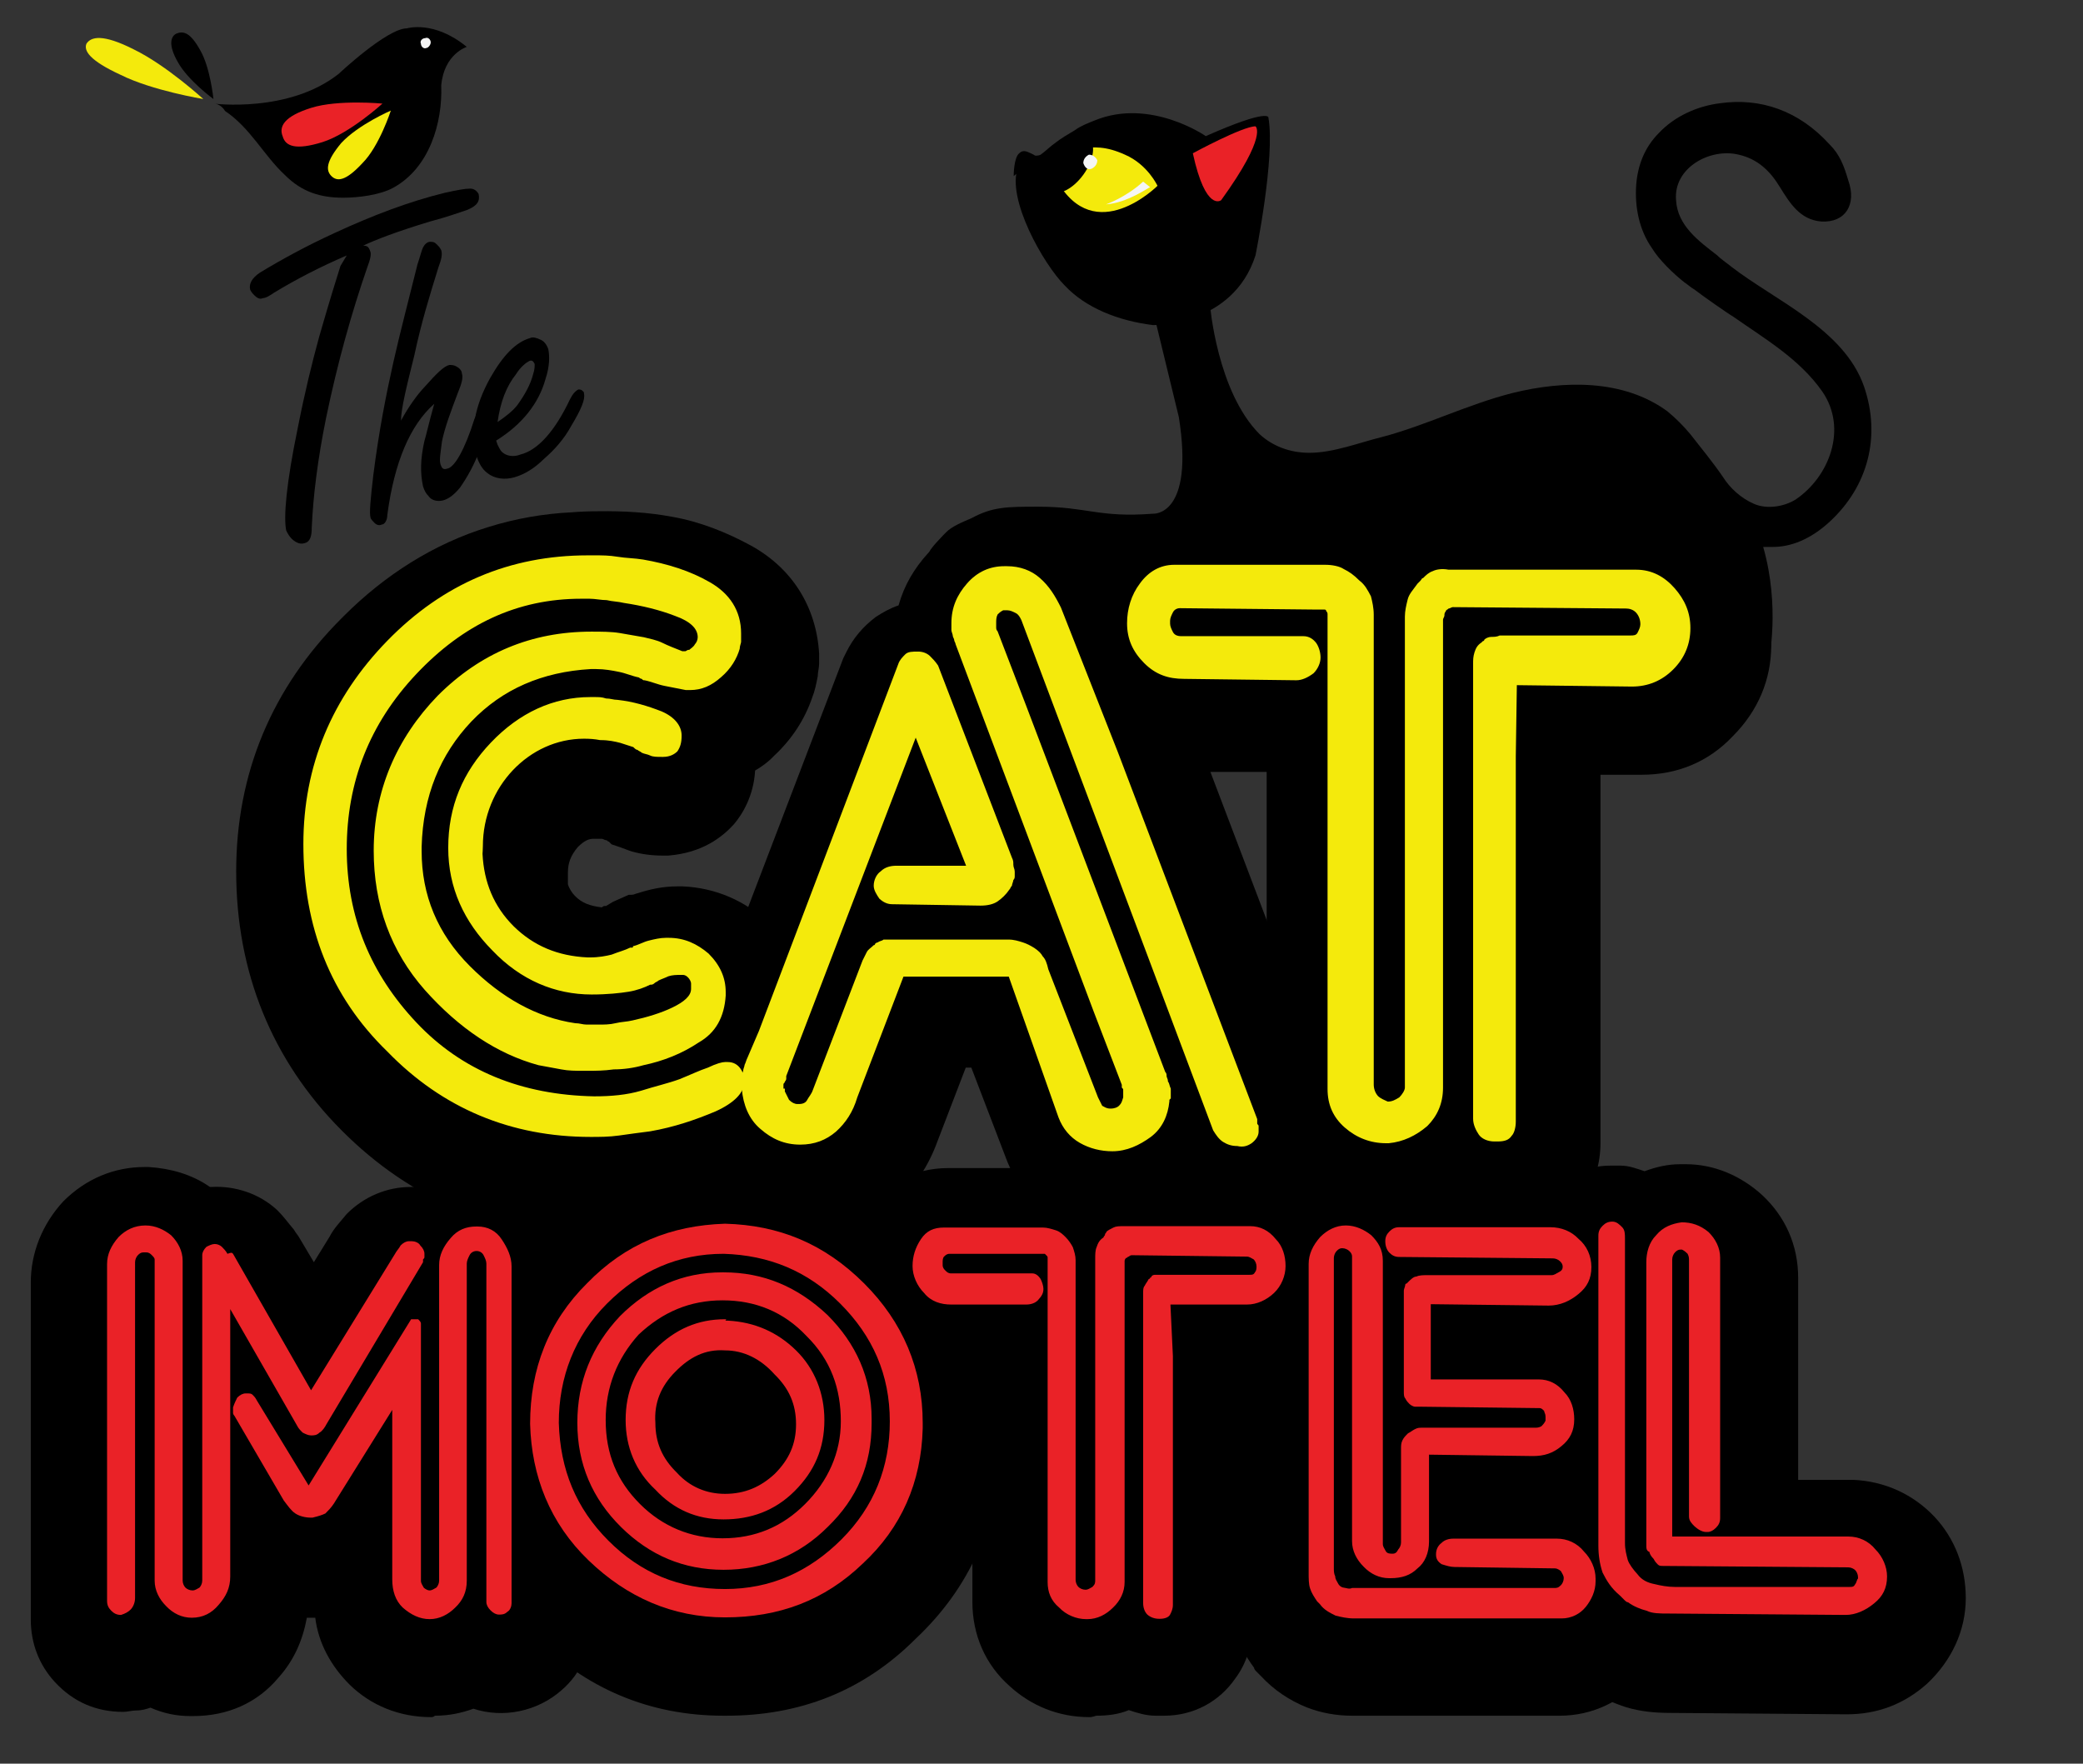 <?xml version="1.0" encoding="utf-8"?>
<!-- Generator: Adobe Illustrator 18.1.1, SVG Export Plug-In . SVG Version: 6.00 Build 0)  -->
<svg version="1.1" id="Layer_1" xmlns="http://www.w3.org/2000/svg" xmlns:xlink="http://www.w3.org/1999/xlink" x="0px" y="0px"
	 viewBox="0 167.5 595.3 504" enable-background="new 0 167.5 595.3 504" xml:space="preserve">
<rect x="0" y="167.5" width="595.3" height="504" fill="#333333" stroke="none"/>
<g>
	<path d="M532.7,277.9c-5.7-16.3-25.2-24.4-37.8-34.1c-0.4-0.4-3.3-2.4-4.1-3.3c-5.3-4.1-11.4-8.5-11.8-15.8
		c-0.8-9.3,9.8-15,17.9-13c5.3,1.2,8.9,4.5,11.8,9.3c2.8,4.5,5.7,9.3,11.8,9.8c6.9,0.4,10.2-4.9,7.7-11.8c-1.2-4.1-2.4-7.3-5.3-10.2
		C514,199,503,195.4,491.6,197c-6.5,0.8-13,3.7-17.5,8.5c-4.1,4.1-6.1,9.3-6.5,15c-0.4,6.1,0.8,12.6,4.5,17.9c2,3.3,6.1,7.3,9.3,9.8
		c1.2,0.8,2,1.6,2.8,2c2,1.6,10.2,7.3,11,7.7c9.3,6.5,19.1,12.2,25.6,21.5c7.3,10.6,2,24.4-7.7,30.9c-3.3,2-8.1,2.8-11.8,1.2
		c-3.7-1.6-6.9-4.5-8.9-7.7c-2.8-4.1-6.1-8.1-9.3-12.2c-2-2.4-4.1-4.5-6.5-6.5c-12.6-9.3-29.7-8.9-44.3-5.3
		c-13,3.3-24.8,9.3-37.4,12.6c-6.5,1.6-13.8,4.5-20.7,4.5c-5.7,0-10.6-2-14.2-5.3c-12.2-12.2-14.2-37-14.2-37h-1.2
		c0-1.2,0-1.6,0-1.6l-15.4,2l7.7,31.7c4.5,28.4-7.3,27.6-7.3,27.6c-15.8,1.2-18.7-2-32.9-2c-8.9,0-13,0-19.1,3.3
		c-2.8,1.2-5.7,2.4-7.3,4.1c0,0-5.7,5.7-4.5,5.7l239.7,30.9c0,0,3.3-15.4-1.6-32.5c0.8,0,2,0,2.8,0c4.9,0,10.6-2,16.3-7.3
		C533.9,306.4,537.6,292.1,532.7,277.9z"/>
	<g>
		<path d="M61,197.1c0,0,21.5,2.8,35.8-8.5c0,0,13.8-13,19.5-13c0,0,7.7-2.4,17.1,5.3c0,0-6.5,2-7.3,11c0.4,10.6-3.3,23.6-13.8,29.3
			c-3.7,2-9.8,2.8-14.2,2.8c-6.5,0-11.8-1.6-16.7-6.5c-6.1-5.7-9.8-13.4-17.1-18.3C63.8,198.3,62.6,197.1,61,197.1z"/>
		<path fill="#F5F5F5" d="M123.1,179.6c0-0.8-0.8-1.6-1.6-1.2c-0.8,0-1.6,0.8-1.2,1.6c0,0.8,0.8,1.6,1.6,1.2
			C122.3,181.2,123.1,180.4,123.1,179.6z"/>
		<path fill="#EA2227" d="M89,198.3c7.7-2.4,20.3-1.2,20.3-1.2s-9.3,8.5-17.1,11c-7.7,2.4-10.6,1.2-11.4-1.6
			C79.6,203.6,81.3,200.7,89,198.3z"/>
		<path fill="#F4EA0C" d="M97.5,208.4c4.9-5.3,14.2-9.3,14.2-9.3s-3.3,10.2-8.1,15c-4.9,5.3-7.3,5.3-8.9,3.7S93.1,213.7,97.5,208.4z
			"/>
		<path fill="#F4EA0C" d="M38.2,181.6c9.3,4.5,19.9,14.2,19.9,14.2s-14.6-2.4-23.6-6.9c-8.9-4.1-10.6-6.9-9.8-8.9
			C26,178,29.3,177.1,38.2,181.6z"/>
		<path d="M57.3,182c2.8,4.9,3.7,13.8,3.7,13.8s-7.3-5.3-10.2-10.6c-2.8-4.9-2-7.3-0.4-8.1C52.4,176.3,54.4,176.7,57.3,182z"/>
	</g>
	<g>
		<g>
			<g>
				<path d="M171.1,313.6c-2.6,0-5.2,0.1-7.7,0.3c-8.1,0.4-16.1,1.8-23.8,4.2c-15.7,4.8-29.7,13.8-41.3,25.4
					c-0.2,0.2-0.5,0.5-0.7,0.7c-19.9,19.9-30.1,44.3-30.1,72.3c0,28.8,10.2,54,30.1,74s44.3,30.1,72.7,30.5c3.3,0,6.9-0.4,10.2-0.8
					c2.8-0.4,6.1-0.8,10.2-1.6h0.4h0.4c8.1-1.6,16.3-4.1,23.2-7.3c18.3-8.5,20.7-21.1,20.3-27.6v-0.8v-0.8c-0.4-4.9-2-9.8-4.9-13.8
					l-0.4-0.4c0.8-2.8,1.2-5.7,1.2-8.9v-0.4v-0.4c0-0.4,0-0.4,0-0.8c0-9.8-3.7-19.1-11-26c-6.9-6.5-15.4-10.2-24.8-10.6h-0.8h-0.8
					c-4.1,0-7.7,0.8-11.4,2c-0.4,0-0.8,0.4-1.6,0.4h-0.8l-4.5,2l-2,1.2h-0.4c-0.4,0-0.8,0.4-0.8,0.4c-3.3-0.4-5.7-1.2-7.7-3.3
					c-0.8-0.8-1.6-2-2-3.3v-3.3c0-2.8,0.8-4.9,2.8-7.3c2-2,3.3-2.4,4.5-2.4c0.8,0,1.2,0,1.6,0h0.4c0.4,0,0.4,0,0.4,0
					c0.4,0,0.8,0.4,1.2,0.4s0.4,0.4,0.8,0.4l0.8,0.8l2.4,0.8c1.2,0.4,2,0.8,3.3,1.2c2.8,0.8,5.7,1.2,8.9,1.2c0.8,0,1.2,0,1.6,0
					c9.8-0.8,15.4-5.3,18.7-8.9c2.4-2.8,5.7-8.1,6.1-15.4c2-1.2,3.7-2.4,5.3-4.1c5.3-4.9,8.9-10.6,11-16.7c0.8-2,1.2-4.1,1.6-6.1
					c0-1.2,0.4-2.4,0.4-3.7v-0.8v-0.8v-0.8v-0.4c-0.8-13.4-7.7-24.4-19.5-30.9c-7-3.8-14.5-6.8-22.4-8.2
					C185.3,313.9,178.1,313.5,171.1,313.6z"/>
			</g>
			<g>
				<path d="M291.3,313.7h-0.8c-9.8,0.4-18.7,4.5-25.2,11.8c-4.1,4.5-6.9,9.3-8.5,15c-2.4,0.8-4.5,2-6.5,3.3l0,0l0,0
					c-3.7,2.8-6.5,6.1-8.5,10.2l-0.4,0.8l-0.4,0.8L201.1,460l-2.8,7.3c-0.4,1.2-0.8,2-1.2,2.8c0,0.4-0.4,1.2-0.4,1.6
					c-0.8,2-1.2,4.1-1.6,6.1c0,1.6-0.4,2.8-0.4,4.1v1.6v0.8c0,0.8,0,1.6,0.4,2.4c0.8,9.3,4.9,17.5,11.4,23.6
					c6.9,6.9,15.8,10.2,25.6,10.2c9.3,0,17.5-3.3,24-8.9c5.3-4.9,9.3-11,11.8-17.9l8.1-21.1h1.6l9.8,25.6
					c2.8,7.7,8.1,14.2,15.4,17.9c5.7,3.3,12.2,4.9,19.1,4.9c7.3,0,14.2-2,20.3-5.7c4.5,3.3,9.8,4.9,15.4,4.9c4.9,0,9.8-1.2,14.2-3.7
					c6.9-4.1,11.8-11,12.6-18.7v-1.6v-0.8V495v-0.8c0-1.2,0-2.8-0.4-4.1v-1.2l-1.2-3.7L343,380.4L326.7,339
					c-2.4-6.5-6.5-12.6-11.8-17.1c-6.5-5.3-14.2-8.1-22.8-8.1l0,0L291.3,313.7L291.3,313.7z"/>
			</g>
			<g>
				<path d="M382,314.1h-0.8h-43.1c-10.6,0-19.9,4.9-26.4,13.8c-4.9,6.9-7.7,15-7.7,23.6c0,10.2,3.7,19.1,11,26
					c6.9,6.9,15.8,10.6,25.6,10.6c0.4,0,0.4,0,0.8,0H362v66.2v30.5c0,10.2,4.5,19.5,12.2,26.4c6.9,6.1,15.8,9.8,25.2,9.8
					c0.4,0,0.4,0,0.8,0h0.4h0.4h0.4c5.7,0,11-1.6,15.4-4.1c3.7,2,7.7,3.3,12.2,3.7h0.8h0.8h0.4h0.4c8.5,0,16.3-3.7,21.1-10.6
					c3.3-4.5,4.9-10.2,4.9-15.8V389.7v-0.8h11.8l0,0l0,0c10.2,0,19.1-3.7,26-11c7.3-7.3,11-16.3,11-26c0-9.3-3.3-18.3-9.8-25.2
					c-6.9-7.7-15.4-11.8-25.6-12.2h-0.4H470h-53.6c-4.5,0-8.5,0.8-12.2,2c-2,0.8-3.7,1.6-5.3,2.8c-1.2-0.8-2.8-1.6-4.1-2.4
					c-3.7-1.6-7.7-2.4-12.2-2.8H382L382,314.1z"/>
			</g>
		</g>
	</g>
	<g>
		<path d="M99.1,240.5c-7.7,3.3-14.6,6.9-20.7,10.6c-1.2,0.8-2.4,1.6-3.3,1.6c-0.8,0.4-1.6,0-2.4-0.8c-0.4-0.4-0.8-0.8-1.2-1.6
			c-0.4-1.6,0.4-3.3,2.8-4.9c6.1-3.7,13.4-7.7,21.5-11.4c10.6-4.9,21.1-8.9,31.3-11.4c3.7-0.8,5.7-1.2,7.3-1.2c1.2,0,2,0.8,2.4,1.6
			c0.4,2-0.4,3.3-3.3,4.5c-2.4,0.8-5.7,2-10.6,3.3c-9.3,2.8-15.8,5.3-19.1,6.9c1.2,0,1.6,0.4,2,1.6c0.4,0.8,0,2.4-0.8,4.5
			c-4.5,13-8.5,27.2-11.8,43.1c-2.4,11.8-3.7,22.3-4.1,31.3c0,2.4-0.4,4.1-2,4.5c-1.2,0.4-2.4,0-3.7-1.2c-0.8-0.8-1.2-1.6-1.6-2.4
			c-0.8-3.7,0-13.4,3.3-29.3c2-10.2,4.1-18.7,6.1-26c0.8-2.8,2.8-9.8,6.1-20.3L99.1,240.5z"/>
		<path d="M114.6,287.7c2-3.7,4.5-7.3,6.9-9.8c3.3-3.7,5.3-5.7,6.9-6.1c0.8,0,1.2,0,2,0.4c0.8,0.4,1.6,1.2,1.6,2
			c0.4,1.2,0,2.8-1.2,5.7c-2,5.3-3.7,9.8-4.5,13.8c-0.4,3.3-0.8,5.3-0.4,6.5s0.8,1.6,2,1.2c2-0.4,4.9-5.3,7.7-14.2
			c0.8-1.6,1.2-2.8,2-2.8c0.8-0.4,1.2,0,1.6,1.2c0.4,1.6-0.4,4.9-2,10.2c-1.6,4.5-3.7,8.1-5.7,11c-1.6,2-3.3,3.3-4.9,3.7
			c-1.6,0.4-3.3,0-4.1-1.2c-0.8-0.8-1.2-1.6-1.6-2.8c-0.8-3.7-0.8-7.7,0.4-13c0.4-1.2,1.2-4.9,2.8-10.6
			c-6.9,6.1-11.4,16.7-13.4,31.7c0,1.6-0.8,2.8-1.6,2.8c-0.8,0.4-1.6,0-2-0.4c-0.4-0.4-1.2-1.2-1.2-1.6c-0.4-1.2,0-5.3,0.8-12.2
			c1.6-12.6,3.7-23.2,5.7-32.1c2-8.9,4.5-18.3,6.9-28c0.8-2.4,1.2-4.1,1.6-4.9c0.4-0.8,1.2-1.6,2-1.6c0.8,0,1.2,0,2,0.8
			c0.4,0.4,0.8,0.8,1.2,1.6c0.4,1.2,0,2.8-0.8,4.9c-2.4,7.7-4.9,15.8-6.9,25.2C116.2,277.9,114.6,284.4,114.6,287.7z"/>
		<path d="M141.8,293.4l0.4,1.2c0.4,0.8,0.8,1.6,1.2,2c1.2,1.2,3.3,1.6,5.3,0.8c4.9-1.2,9.8-6.5,14.2-15.8c0.8-1.6,1.6-2.4,2.4-2.8
			c0.4,0,0.8,0,1.2,0.4c0.4,0.4,0.4,0.4,0.4,0.8c0.4,1.6-0.8,4.5-3.7,9.3c-2,3.7-4.9,6.9-7.7,9.3c-2.8,2.8-5.7,4.5-8.5,5.3
			s-5.7,0.4-7.7-1.2c-1.6-1.2-2.4-2.8-3.3-5.3c-1.6-6.5-0.4-13.8,4.1-21.9c3.7-6.5,7.3-10.2,11.4-11.4c0.8-0.4,2,0,2.8,0.4
			c1.2,0.4,2,1.6,2.4,2.8c0.4,2,0.4,4.9-0.8,8.5C154,282.8,149.1,288.9,141.8,293.4z M142.2,288.1c2.4-1.6,4.5-3.3,5.7-4.9
			c2-2.8,3.7-5.7,4.5-8.9c0.4-1.2,0.4-2,0.4-2.8c-0.4-0.8-0.8-1.2-1.6-0.8s-2.4,1.6-3.7,3.7C144.7,277.9,143,282.4,142.2,288.1z"/>
	</g>
	<g>
		<g>
			<path d="M66.6,531.5l22.3,39l24-39c0.4-0.8,1.2-1.6,1.6-2.4c0.8-0.8,1.6-1.2,2.4-1.2c0,0,0,0,0.4,0c0,0,0,0,0.4,0
				c0.8,0,2,0.4,2.4,1.2c0.8,0.8,1.2,1.6,1.2,2.4c0,0.4,0,0.4,0,0.8c0,0.4,0,0.4-0.4,0.8c0,0,0,0,0,0.4v0.4l-27.6,46.3
				c-0.4,1.2-1.2,2-2,2.4c-0.8,0.8-1.6,0.8-2.4,0.8c-0.8,0-1.6-0.4-2.4-0.8c-0.8-0.8-1.2-1.2-1.6-2l-19.1-33.3v5.3v71.1
				c0,3.3-1.2,6.1-3.3,8.1c-2,2.4-4.5,3.7-7.7,3.7l0,0l0,0c-2.8,0-5.3-1.2-7.3-3.3c-2-2-3.3-4.5-3.3-7.3v-20.3v-71.1
				c0-0.4-0.4-0.8-0.8-1.2c-0.4-0.4-0.8-0.8-1.6-0.8c0,0,0,0-0.4,0c0,0,0,0-0.4,0l0,0l0,0c-0.8,0-1.2,0.4-2,0.8
				c-0.4,0.4-0.8,1.2-0.8,2v24.8v71.1c0,1.2-0.4,2-1.2,3.3c-0.8,0.8-1.6,1.2-2.8,1.6l0,0l0,0c-1.2,0-2-0.4-2.8-1.2
				c-0.8-0.8-1.2-1.6-1.2-2.8v-25.2v-71.1c0-2.8,1.2-5.3,3.3-7.7c2-2,4.5-3.3,7.7-3.3l0,0l0,0c2.8,0,5.3,1.2,7.3,2.8
				c2,2,3.3,4.5,3.3,7.3v20.3v71.1c0,0.8,0.4,1.6,0.8,2c0.4,0.8,1.2,0.8,2,0.8s1.2-0.4,2-0.8c0.4-0.4,0.8-1.2,0.8-2v-21.9v-71.1
				c0-0.8,0.4-1.6,1.2-2.4c0.8-0.4,1.6-0.8,2.4-1.2l0,0c0.8,0,1.6,0.4,2,0.8c0.4,0.4,1.2,1.2,1.6,2
				C66.2,531.1,66.2,531.5,66.6,531.5C66.2,531.5,66.2,531.9,66.6,531.5L66.6,531.5z M112.1,624.9v-48.4l-16.7,26.8
				c-0.8,1.2-1.6,2-2.4,2.8c-0.8,0.4-2,0.8-3.7,1.2c0,0,0,0-0.4,0c-1.6,0-3.3-0.4-4.5-1.2c-1.2-0.8-2-2-3.3-3.7L67,578.2
				c0,0-0.4-0.4-0.4-0.8c0-0.4,0-0.4,0-0.8l0,0c0,0,0,0,0-0.4l0,0c0,0,0,0,0-0.4c0.4-0.8,0.8-2,1.2-2.8c0.8-0.8,1.6-1.2,2.4-1.2
				c0,0,0,0,0.4,0l0,0c0.8,0,1.2,0,1.6,0.4c0.4,0.4,0.8,0.8,1.2,1.6L88,598.2l29.3-47.5h0.4c0.4,0,0.4,0,0.8,0c0,0,0,0,0.4,0
				c0,0,0,0,0.4,0c0.4,0.4,0.8,0.8,0.8,1.2s0,0.8,0,1.6c0,0,0,0,0,0.4v0.4v71.1c0,0.8,0.4,1.2,0.8,2c0.4,0.4,1.2,0.8,1.6,0.8l0,0
				l0,0c0.8,0,1.2-0.4,2-0.8c0.4-0.4,0.8-1.2,0.8-2v-19.1v-71.1c0-2.8,1.2-5.3,3.3-7.7c2-2.4,4.5-3.3,7.3-3.3h0.4c0,0,0,0,0.4,0
				c2.8,0,5.3,1.2,6.9,3.7c1.6,2.4,2.8,4.9,2.8,7.7v25.2v71.1c0,0.8-0.4,2-1.2,2.4c-0.8,0.8-1.6,0.8-2.4,0.8c-0.8,0-1.6-0.4-2.4-1.2
				c-0.8-0.8-1.2-1.6-1.2-2.4v-25.2v-71.1c0,0,0,0,0-0.4c0-0.8-0.4-1.6-0.8-2.4c-0.4-0.8-1.2-1.2-2-1.2c-0.8,0-1.6,0.4-2,1.2
				c-0.4,0.8-0.8,1.6-0.8,2.4c0,0,0,0,0,0.4l0,0v18.7V625c0,3.3-1.2,5.7-3.3,7.7c-2.1,2-4.5,3.3-7.3,3.3l0,0l0,0
				c-2.8,0-5.3-1.2-7.7-3.3C113,630.6,112.1,628.2,112.1,624.9L112.1,624.9z"/>
			<path d="M123.1,658.2L123.1,658.2c-8.9,0-17.1-3.3-23.2-9.3c-5.3-5.3-8.9-11.8-9.8-19.1c-0.8,0-1.6,0-2.4,0
				c-1.2,6.5-3.7,12.2-8.1,17.1c-6.1,7.3-14.6,11-24.4,11c-0.4,0-0.8,0-0.8,0c-4.1,0-7.7-0.8-11.4-2.4c-1.2,0.4-2.4,0.8-4.1,0.8
				c-1.2,0-2.4,0.4-3.7,0.4c-7.7,0-14.2-2.8-19.5-8.5c-4.5-4.9-6.9-11-6.9-17.9V534c0-8.5,3.3-16.7,9.3-23.2
				c6.5-6.5,14.6-9.8,23.2-9.8c0.4,0,0.8,0,1.2,0c6.1,0.4,12.2,2,17.5,5.7c0,0,0,0,0.4,0c6.9-0.4,13.8,2,18.7,6.5l0.4,0.4
				c1.6,1.6,2.8,3.3,4.5,5.3c0.4,0.8,1.2,1.6,1.6,2.4l4.1,6.9l4.5-7.3c1.2-2.4,3.3-4.5,4.9-6.5c4.9-4.9,11.4-7.7,18.3-7.7
				c0.4,0,1.6,0,2.4,0l0,0c4.9-3.3,10.6-4.9,16.7-4.9h0.4c0.4,0,0.8,0,0.8,0c9.3,0.4,17.9,4.5,23.6,11.8c4.9,6.1,7.7,13.8,7.7,21.5
				v25.2v71.1c0,7.3-2.8,14.2-8.5,19.1c-6.9,6.1-16.7,8.1-25.2,5.3c-3.3,1.2-6.9,2-11,2C123.9,658.2,123.5,658.2,123.1,658.2z
				 M139.4,501.8c0.4,0,1.2,0,1.6,0.4C140.6,502.2,140.2,501.8,139.4,501.8z"/>
		</g>
		<g>
			<path d="M207.2,523.3L207.2,523.3c15.4,0.4,28.4,6.1,39.8,17.1c11,11,16.7,24.4,16.7,39.8c0,0.4,0,0.8,0,0.8c0,0.4,0,0.4,0,0.8
				c-0.4,15.4-6.1,28.4-17.1,38.6c-11,10.6-24,15.4-39.4,15.4c-15,0-28-5.7-39-16.3s-16.3-24-16.7-39c0-15.8,5.3-29.3,16.3-40.2
				C178.8,529,191.8,523.3,207.2,523.3L207.2,523.3z M159.7,580.2L159.7,580.2c0.4,13.4,4.9,24.4,14.2,33.7
				c9.3,9.3,20.3,13.8,33.3,13.8c13,0,24-4.9,33.3-14.2s13.8-20.7,13.8-33.7c0-13.4-4.9-24.4-14.2-33.7
				c-9.3-9.3-20.3-13.8-33.3-14.2c-13,0-24,4.9-33.3,14.2C164.2,555.4,159.7,566.8,159.7,580.2L159.7,580.2z M206.4,536.8h0.4
				c11.4,0,21.1,4.1,29.7,12.2c8.1,8.1,12.6,17.9,12.6,29.7c0,0,0,0,0,0.4c0,0,0,0,0,0.4c0,0,0,0,0,0.4c0,11.8-4.1,21.5-12.6,29.7
				c-8.1,8.1-18.3,12.2-29.7,12.2s-21.1-4.1-29.3-12.2c-8.2-8.1-12.5-18-12.5-29.8c0-11.8,4.1-21.9,12.2-30.1
				C185.3,541.2,195,537.2,206.4,536.8L206.4,536.8z M173.1,579.4L173.1,579.4c0,9.8,3.3,17.5,9.8,24c6.5,6.5,14.6,9.8,23.6,9.8
				c9.3,0,17.1-3.3,23.6-9.8c6.5-6.5,10.2-14.6,10.2-23.6c0-9.3-2.8-17.5-9.8-24.4c-6.5-6.9-14.6-10.2-24-10.2
				c-9.3,0-17.1,3.3-24,9.8C176.3,561.9,173.1,570.1,173.1,579.4L173.1,579.4z M208,550.6c7.7,0.4,14.2,3.3,19.5,8.5
				c5.3,5.2,8.1,12.2,8.1,19.9c0,8.1-2.8,14.6-8.5,20.3c-5.7,5.7-12.6,8.1-20.3,8.1s-14.2-2.8-19.5-8.5c-5.7-5.3-8.5-12.2-8.5-19.9
				c0-8.1,2.8-14.6,8.5-20.3c5.7-5.7,12.2-8.5,19.9-8.5c0,0,0,0,0.4,0C207.2,551,207.2,551,208,550.6C207.6,551,207.6,551,208,550.6
				L208,550.6z M207.2,559.5L207.2,559.5c-5.7-0.4-10.2,2-14.2,6.1c-4.1,4.1-6.1,8.9-5.7,14.6c0,5.7,2,10.2,6.1,14.2
				c3.7,4.1,8.5,6.1,13.8,6.1c5.7,0,10.2-2,14.2-5.7c4.1-4.1,6.1-8.5,6.1-14.2s-2-10.2-6.1-14.2
				C217.4,561.5,212.5,559.5,207.2,559.5L207.2,559.5z"/>
			<path d="M207.6,657.8h-0.8c-21.1,0-39.4-7.7-54.4-22.8c-15-15-22.8-33.3-23.2-54.4c-0.4-21.9,7.3-40.6,22.8-56.1
				c14.6-15,32.5-22.8,53.2-23.6c1.6,0,3.3,0,5.3,0h0.4c19.9,0.8,37.4,8.5,51.6,23.2c15.4,15.4,23.2,34.1,23.2,55.3v0.8v0.4
				c0,0.4,0,0.8,0,1.2c-0.4,21.1-8.5,39.4-24,54C246.6,650.9,228.4,657.8,207.6,657.8z M207.2,577.8v3.3c0.4,0,1.2-0.4,1.6-0.4
				c0,0,0.4-0.8,0.4-1.2c0-0.4,0-0.8-0.4-0.8C208.4,578.2,207.6,578.2,207.2,577.8z"/>
		</g>
		<g>
			<path d="M335.2,561.1v71.1c0,1.2-0.4,2-0.8,2.8c-0.4,0.8-1.6,1.2-2.8,1.2c0,0,0,0-0.4,0l0,0c-1.2,0-2.4-0.4-3.3-1.2
				c-0.8-0.8-1.2-2-1.2-3.3v-17.5v-71.1c0-0.8,0-1.6,0.4-2c0.4-0.8,0.8-1.2,1.2-2c0,0,0.4,0,0.4-0.4l0.4-0.4
				c0.4-0.4,0.8-0.4,1.2-0.4c0.4,0,0.8,0,1.6,0h25.2c0.8,0,1.2,0,1.6-0.8c0.4-0.4,0.4-1.2,0.4-1.6c0-0.8-0.4-1.6-0.8-2
				c-0.4-0.4-1.2-0.8-2-0.8l-32.9-0.4c-0.4,0-0.8,0-0.8,0.4c-0.4,0-0.4,0.4-0.8,0.4c0,0-0.4,0.4-0.4,0.8c0,0.4,0,0.4,0,0.8v19.9
				v71.1c0,2.8-1.2,5.3-3.3,7.3c-2,2-4.5,3.3-7.3,3.3c0,0,0,0-0.4,0l0,0c-2.8,0-5.7-1.2-7.7-3.3c-2.4-2-3.3-4.5-3.3-7.3v-20.3v-71.1
				c0-0.4,0-0.4,0-0.8c0-0.4,0-0.4-0.4-0.8l-0.4-0.4h-0.4h-0.4h-0.4h-26c-0.8,0-1.2,0.4-1.6,0.8c-0.4,0.4-0.4,1.2-0.4,1.6l0,0
				c0,0,0,0,0,0.4c0,0.8,0.4,1.2,0.8,1.6c0.4,0.4,0.8,0.8,1.6,0.8H295c0.8,0,1.6,0.4,2.4,1.6c0.4,0.8,0.8,2,0.8,2.8
				c0,1.2-0.4,2-1.6,2.8c-0.8,0.8-2,1.2-3.3,1.2h-21.5c-2.8,0-5.7-0.8-7.7-3.3c-2-2-3.3-4.9-3.3-7.7c0-2.8,0.8-5.3,2.4-7.7
				c1.6-2.4,3.7-3.3,6.5-3.3h28.4c1.2,0,2.4,0.4,3.7,0.8c1.2,0.4,2,1.2,2.8,2c0.8,0.8,1.6,2,2,2.8c0.4,1.2,0.8,2.4,0.8,3.7v20.3
				v71.1c0,0.8,0.4,1.6,0.8,2c0.4,0.4,1.2,0.8,2,0.8c0.8,0,1.2-0.4,2-0.8s0.8-1.2,0.8-2v-20.7v-71.1c0-1.2,0-2.4,0.4-3.3
				c0.4-1.2,0.8-2,2-2.8c0,0,0.4-0.4,0.4-0.8c0-0.4,0.4-0.4,0.4-0.8c0.4-0.4,1.2-0.8,2-1.2s1.6-0.4,3.3-0.4h35.8
				c2.8,0,5.3,1.2,7.3,3.7c2,2,2.8,4.9,2.8,7.7c0,3.3-1.2,5.7-3.3,7.7c-2.1,2-4.9,3.3-7.7,3.3h-21.9L335.2,561.1z"/>
			<path d="M311.3,658.2L311.3,658.2c-8.9,0-16.7-3.3-22.8-8.9c-6.9-6.1-10.6-14.6-10.6-24V568h-5.3h-0.4c-8.9,0-17.1-3.7-23.2-9.8
				c-6.1-6.5-9.3-14.2-9.3-23.2c0-7.7,2.4-14.6,6.5-20.7c5.7-8.1,14.6-13,24.8-13h28.4c0.8,0,1.2,0,1.6,0c3.7,0.4,6.9,1.2,10.2,2.4
				l0,0c3.7-1.6,7.3-2,11.4-2h35.8c0.4,0,0.4,0,0.8,0c8.9,0.4,17.1,4.1,23.2,11c5.3,6.1,8.5,13.8,8.5,22.3c0,8.9-3.3,17.1-9.8,23.6
				c-6.1,6.1-14.2,9.8-23.2,9.8v63.4c0,5.7-1.6,11-4.9,15.4c-4.5,6.5-11.8,10.6-20.3,10.6c-0.4,0-1.2,0-1.6,0c-0.4,0-0.4,0-0.8,0
				c-2.8,0-5.3-0.8-7.7-1.6c-2.8,1.2-6.1,1.6-9.3,1.6C312.1,658.2,311.7,658.2,311.3,658.2z"/>
		</g>
		<g>
			<path d="M386.4,627.4h57.7c0.8,0,1.2,0,2-0.8c0.4-0.4,0.8-1.2,0.8-2c0-0.8-0.4-1.2-0.8-2c-0.4-0.4-1.2-0.8-1.6-0.8l-28.8-0.4
				c-1.2,0-2.4,0-3.7-0.8c-1.2-0.8-1.6-1.6-1.6-2.8l0,0c0-1.2,0.4-2.4,1.6-3.3c0.8-0.8,2-1.2,3.3-1.2H445c2.8,0,5.7,1.2,7.7,3.7
				c2,2,3.3,4.9,3.3,7.7v0.4c0,0,0,0,0,0.4c0,2.8-1.2,5.3-2.8,7.3c-1.6,2-4.1,3.3-6.9,3.3H387c-2,0-3.7-0.4-5.3-0.8
				c-1.6-0.8-3.3-1.6-4.5-3.3l-0.4-0.4l-0.4-0.4c-0.8-1.2-1.6-2.4-2-3.7c-0.4-1.2-0.4-2.8-0.4-4.5v-18v-71.1c0-2.8,1.2-5.3,3.3-7.7
				c2-2,4.5-3.3,7.3-3.3l0,0l0,0c2.8,0,5.3,1.2,7.3,2.8c2,2,3.3,4.5,3.3,7.3v9.8V614c0,0.8,0.4,1.2,0.8,2c0.4,0.4,1.2,0.8,2,0.8l0,0
				l0,0c0.8,0,1.2-0.4,1.6-1.2c0.4-0.4,0.8-1.2,0.8-2v-26.8c0-0.8,0-1.6,0.4-2.4c0.4-0.8,0.8-1.2,1.6-2c0.8-0.4,1.2-0.8,2-1.2
				s1.2-0.4,2-0.4h32.1c0.8,0,1.2,0,2-0.4c0.4-0.4,0.8-0.8,1.2-1.6c0,0,0,0,0-0.4c0,0,0,0,0-0.4c0,0,0,0,0-0.4
				c0-0.8-0.4-1.2-0.4-1.6c-0.4-0.4-0.8-0.8-1.2-0.8l-33.7-0.4c-0.8,0-1.2,0-2,0c-0.4,0-1.2-0.4-1.6-0.8c-0.4-0.4-0.8-0.8-1.2-1.6
				c-0.4-0.4-0.4-1.2-0.4-2v-27.2c0-0.4,0-1.2,0-1.6s0.4-1.2,0.4-1.6c0,0,0-0.4,0.4-0.4l0.4-0.4c0.8-0.8,1.6-1.6,2.4-1.6
				c0.8-0.4,2-0.4,3.3-0.4h34.5c0,0,0,0,0.4,0h0.4c0.8,0,1.2-0.4,2-0.8s1.2-0.8,1.2-1.6c0-0.8-0.4-1.2-0.8-1.6
				c-0.8-0.4-1.2-0.8-2-0.8l0,0c0,0,0,0-0.4,0l-43.5-0.4c-1.2,0-2-0.4-2.8-1.2c-0.8-0.8-1.2-2-1.2-3.3c0-1.3,0.4-2,1.2-2.8
				c0.8-0.8,1.6-1.2,2.8-1.2H443c3.3,0,6.1,1.2,8.1,3.3c2.4,2,3.7,4.9,3.7,8.1c0,3.3-1.2,5.7-3.7,7.7c-2.4,2-5.3,3.3-8.5,3.3
				l-33.7-0.4V567h30.9c2.8,0,5.3,1.2,7.3,3.7c2,2,2.8,4.9,2.8,7.7l0,0l0,0c0,3.3-1.2,5.7-3.7,7.7c-2.4,2-4.9,2.8-8.1,2.8l-29.7-0.4
				v24.8c0,3.3-1.2,6.1-3.3,7.7c-2,2-4.5,2.8-7.7,2.8l0,0c0,0,0,0-0.4,0c-2.8,0-5.3-1.2-7.3-3.3c-2-2-3.3-4.5-3.3-7.3V603v-71.1
				c0-0.8-0.4-1.2-0.8-1.6c-0.4-0.4-1.2-0.8-2-0.8s-1.2,0.4-1.6,0.8c-0.4,0.4-0.8,1.2-0.8,2v15.8v71.1c0,0.8,0,1.6,0.4,2.4
				c0,0.8,0.4,1.2,0.8,2c0.4,0.8,1.2,1.2,1.6,1.2C384.8,627.4,385.6,627.4,386.4,627.4L386.4,627.4z"/>
			<path d="M445.7,657.8h-0.4h-58.9c-4.5,0-8.9-0.8-13-2.4c-4.9-2-9.3-4.9-13-8.9c-0.4-0.4-0.8-0.8-1.2-1.2
				c-0.4-0.4-0.8-0.8-0.8-1.2c-2.4-3.3-4.5-6.9-5.7-11v-0.4c-0.8-3.3-1.2-6.5-1.2-10.2v-88.2c0-8.5,3.3-16.7,9.8-23.2
				c6.1-6.1,14.2-9.8,23.2-9.8c0.4,0,1.2,0,1.6,0c2.8,0,5.7,0.4,8.1,1.2c2-0.4,4.1-0.8,6.1-0.8h43.1c0.4,0,0.4,0,0.8,0
				c8.5,0.4,16.7,3.7,22.8,9.3c6.5,6.1,10.6,15,10.6,24c0,9.3-3.7,17.9-10.6,24c4.1,5.7,6.1,12.2,6.1,19.5c0,0.4,0,0.8,0,1.2
				c-0.4,6.9-2.4,13.4-6.5,18.7c0.8,0.8,2,1.6,2.8,2.4c6.1,6.5,9.3,14.2,9.3,23.2l0,0l0,0c0,0.4,0,0.8,0,0.8
				c-0.4,8.1-3.3,15.4-8.1,21.1C463.6,653.8,455.1,657.8,445.7,657.8z"/>
		</g>
		<g>
			<path d="M470.5,614.8L470.5,614.8V605v-71.1c0-2.8,0.8-5.7,2.8-7.7c2-2.4,4.5-3.3,7.3-3.7l0,0l0,0c2.8,0,5.3,0.8,7.7,2.8
				c2,2,3.3,4.5,3.3,7.3v3.3V607c0,1.2-0.4,2-1.2,2.8c-0.8,0.8-1.6,1.2-2.4,1.2l0,0c0,0,0,0-0.4,0c-1.2,0-2.4-0.8-3.3-1.6
				c-0.8-0.8-1.6-1.6-1.6-2.8v-2v-71.1c0-0.8,0-1.2-0.4-2c-0.4-0.4-0.8-0.8-1.6-1.2c0,0,0,0-0.4,0l0,0c-0.8,0-1.2,0.4-1.6,0.8
				c-0.4,0.4-0.8,1.2-0.8,2v8.1v71.9h50.4c2.8,0,5.7,1.2,7.7,3.7c2,2,3.3,4.9,3.3,7.7c0,3.3-1.2,5.7-3.7,7.7c-2.4,2-5.3,3.3-8.1,3.3
				l-50.8-0.4c-2.4,0-4.5,0-6.1-0.8c-1.6-0.4-3.7-1.2-5.3-2.4c-0.4,0-0.8-0.4-1.2-0.8s-0.8-0.8-1.2-1.2c-2.4-2-3.7-4.1-4.9-6.5
				c-0.8-2.4-1.2-4.9-1.2-7.7v-17.5V527c0-0.8,0.4-2,1.2-2.8c0.8-0.8,1.6-1.2,2.8-1.2l0,0l0,0c1.2,0,2,0.8,2.8,1.6
				c0.8,0.8,0.8,2,0.8,3.3v16.3v71.1c0,2,0.4,3.3,0.8,4.9c0.4,1.2,1.6,2.8,2.8,4.1c1.2,1.6,2.8,2.4,4.9,2.8c1.6,0.4,3.7,0.8,5.7,0.8
				h50c0.8,0,1.2,0,1.6-0.8c0.4-0.4,0.4-1.2,0.8-1.6l0,0c0,0,0,0,0-0.4c0-0.8-0.4-1.6-0.8-2c-0.4-0.4-1.2-0.8-2-0.8l-52.8-0.4
				c-0.8,0-1.2,0-1.6-0.4c-0.4-0.4-0.8-0.8-1.2-1.6c-0.8-0.8-1.2-1.6-1.2-2C470.5,616.8,470.5,616,470.5,614.8L470.5,614.8z"/>
			<path d="M527.8,657.4L527.8,657.4l-50.4-0.4c-4.5,0-8.5-0.4-12.6-1.6c-3.7-1.2-7.3-2.8-10.6-4.9c-1.6-0.8-3.3-2-4.5-3.3l-0.8-0.8
				c-5.3-4.5-8.9-9.3-11-15c-2-4.9-2.8-10.2-2.8-15.8V527c0-6.1,2-12.2,6.1-17.1c4.9-6.1,11.8-9.3,19.1-9.3c0.8,0,2,0,2.8,0
				c2.4,0,4.5,0.8,6.9,1.6c3.3-1.2,6.5-2,10.2-2c0.4,0,1.2,0,1.6,0c8.1,0,15.8,3.3,21.9,8.9c6.5,6.1,10.2,14.2,10.2,23.6v57.7h15
				c0.4,0,0.4,0,0.8,0c8.9,0.4,17.1,4.1,23.2,10.6c5.7,6.1,8.9,14.2,8.9,23.2c0,9.3-4.1,17.9-11,24.4
				C544.1,654.6,536.4,657.4,527.8,657.4z"/>
		</g>
	</g>
	<g>
		<g>
			<path d="M66.6,531.5l22.3,39l24-39c0.4-0.8,1.2-1.6,1.6-2.4c0.8-0.8,1.6-1.2,2.4-1.2c0,0,0,0,0.4,0c0,0,0,0,0.4,0
				c0.8,0,2,0.4,2.4,1.2c0.8,0.8,1.2,1.6,1.2,2.4c0,0.4,0,0.4,0,0.8c0,0.4,0,0.4-0.4,0.8c0,0,0,0,0,0.4v0.4l-27.6,46.3
				c-0.4,1.2-1.2,2-2,2.4c-0.8,0.8-1.6,0.8-2.4,0.8c-0.8,0-1.6-0.4-2.4-0.8c-0.8-0.8-1.2-1.2-1.6-2l-19.1-33.3v5.3v71.1
				c0,3.3-1.2,6.1-3.3,8.1c-2,2.4-4.5,3.7-7.7,3.7l0,0l0,0c-2.8,0-5.3-1.2-7.3-3.3c-2-2-3.3-4.5-3.3-7.3v-20.3v-71.1
				c0-0.4-0.4-0.8-0.8-1.2c-0.4-0.4-0.8-0.8-1.6-0.8c0,0,0,0-0.4,0c0,0,0,0-0.4,0l0,0l0,0c-0.8,0-1.2,0.4-2,0.8
				c-0.4,0.4-0.8,1.2-0.8,2v24.8v71.1c0,1.2-0.4,2-1.2,3.3c-0.8,0.8-1.6,1.2-2.8,1.6l0,0l0,0c-1.2,0-2-0.4-2.8-1.2
				c-0.8-0.8-1.2-1.6-1.2-2.8v-25.2v-71.1c0-2.8,1.2-5.3,3.3-7.7c2-2,4.5-3.3,7.7-3.3l0,0l0,0c2.8,0,5.3,1.2,7.3,2.8
				c2,2,3.3,4.5,3.3,7.3v20.3v71.1c0,0.8,0.4,1.6,0.8,2c0.4,0.8,1.2,0.8,2,0.8s1.2-0.4,2-0.8c0.4-0.4,0.8-1.2,0.8-2v-21.9v-71.1
				c0-0.8,0.4-1.6,1.2-2.4c0.8-0.4,1.6-0.8,2.4-1.2l0,0c0.8,0,1.6,0.4,2,0.8c0.4,0.4,1.2,1.2,1.6,2
				C66.2,531.1,66.2,531.5,66.6,531.5C66.2,531.5,66.2,531.9,66.6,531.5L66.6,531.5z M112.1,624.9v-48.4l-16.7,26.8
				c-0.8,1.2-1.6,2-2.4,2.8c-0.8,0.4-2,0.8-3.7,1.2c0,0,0,0-0.4,0c-1.6,0-3.3-0.4-4.5-1.2c-1.2-0.8-2-2-3.3-3.7L67,578.2
				c0,0-0.4-0.4-0.4-0.8c0-0.4,0-0.4,0-0.8l0,0c0,0,0,0,0-0.4l0,0c0,0,0,0,0-0.4c0.4-0.8,0.8-2,1.2-2.8c0.8-0.8,1.6-1.2,2.4-1.2
				c0,0,0,0,0.4,0l0,0c0.8,0,1.2,0,1.6,0.4c0.4,0.4,0.8,0.8,1.2,1.6L88,598.2l29.3-47.5h0.4c0.4,0,0.4,0,0.8,0c0,0,0,0,0.4,0
				c0,0,0,0,0.4,0c0.4,0.4,0.8,0.8,0.8,1.2s0,0.8,0,1.6c0,0,0,0,0,0.4v0.4v71.1c0,0.8,0.4,1.2,0.8,2c0.4,0.4,1.2,0.8,1.6,0.8l0,0
				l0,0c0.8,0,1.2-0.4,2-0.8c0.4-0.4,0.8-1.2,0.8-2v-19.1v-71.1c0-2.8,1.2-5.3,3.3-7.7c2-2.4,4.5-3.3,7.3-3.3h0.4c0,0,0,0,0.4,0
				c2.8,0,5.3,1.2,6.9,3.7c1.6,2.4,2.8,4.9,2.8,7.7v25.2v71.1c0,0.8-0.4,2-1.2,2.4c-0.8,0.8-1.6,0.8-2.4,0.8c-0.8,0-1.6-0.4-2.4-1.2
				c-0.8-0.8-1.2-1.6-1.2-2.4v-25.2v-71.1c0,0,0,0,0-0.4c0-0.8-0.4-1.6-0.8-2.4c-0.4-0.8-1.2-1.2-2-1.2c-0.8,0-1.6,0.4-2,1.2
				c-0.4,0.8-0.8,1.6-0.8,2.4c0,0,0,0,0,0.4l0,0v18.7V625c0,3.3-1.2,5.7-3.3,7.7c-2.1,2-4.5,3.3-7.3,3.3l0,0l0,0
				c-2.8,0-5.3-1.2-7.7-3.3C113,630.6,112.1,628.2,112.1,624.9L112.1,624.9z"/>
			<path d="M123.1,653.8L123.1,653.8c-7.7,0-14.6-2.8-20.3-8.1s-8.9-12.6-8.9-20.3c0-0.4,0-0.4,0-0.8c-0.8,0.4-2,0.4-3.3,0.4
				c-0.8,0-1.6,0-2.4,0c-2,0-3.7,0-5.3-0.4c0,7.3-2.8,13.8-7.3,19.1c-5.3,6.1-12.6,9.8-20.7,9.8H54c-4.1,0-7.7-1.2-11.4-2.8
				c-1.6,0.8-3.3,1.2-4.9,1.2c-0.8,0-2,0.4-2.8,0.4c-6.5,0-11.8-2.4-16.3-6.9c-3.7-4.1-5.7-9.3-5.7-15v-96.3
				c0-7.7,2.8-14.2,8.1-19.9c5.7-5.7,12.6-8.5,20.3-8.5c0.4,0,0.8,0,0.8,0c6.1,0.4,11.8,2,16.3,5.7c0.4,0,1.2,0,1.6-0.4
				c5.7-0.4,11.4,1.6,15.4,5.3c1.6,1.6,2.8,3.3,4.1,4.9c0.4,0.8,0.8,1.2,1.2,2l7.7,13.4l8.5-13.4c1.2-2,2.8-4.1,4.5-5.7
				c4.1-4.1,9.3-6.1,15-6.1c0.4,0,1.6,0,2,0s0.8,0,1.6,0c4.5-3.3,10.2-4.9,15.8-4.9c0.4,0,0.4,0,0.8,0l0,0h-0.4h0.4l0,0
				c8.1,0.4,15.4,4.1,20.3,10.2c4.5,5.3,6.5,11.8,6.5,19.1V561v71.1c0,6.1-2.4,11.8-6.9,15.8c-6.1,5.3-15,6.9-22.3,3.7
				c-3.3,1.6-6.9,2.4-11,2.4C123.5,653.8,123.5,653.8,123.1,653.8z M138.2,506.3c0.8,0,1.6,0,2,0.4
				C139.8,506.3,139,506.3,138.2,506.3L138.2,506.3z"/>
		</g>
		<g>
			<path d="M207.2,523.3L207.2,523.3c15.4,0.4,28.4,6.1,39.8,17.1c11,11,16.7,24.4,16.7,39.8c0,0.4,0,0.8,0,0.8c0,0.4,0,0.4,0,0.8
				c-0.4,15.4-6.1,28.4-17.1,38.6c-11,10.6-24,15.4-39.4,15.4c-15,0-28-5.7-39-16.3s-16.3-24-16.7-39c0-15.8,5.3-29.3,16.3-40.2
				C178.8,529,191.8,523.3,207.2,523.3L207.2,523.3z M159.7,580.2L159.7,580.2c0.4,13.4,4.9,24.4,14.2,33.7
				c9.3,9.3,20.3,13.8,33.3,13.8c13,0,24-4.9,33.3-14.2s13.8-20.7,13.8-33.7c0-13.4-4.9-24.4-14.2-33.7
				c-9.3-9.3-20.3-13.8-33.3-14.2c-13,0-24,4.9-33.3,14.2C164.2,555.4,159.7,566.8,159.7,580.2L159.7,580.2z M206.4,536.8h0.4
				c11.4,0,21.1,4.1,29.7,12.2c8.1,8.1,12.6,17.9,12.6,29.7c0,0,0,0,0,0.4c0,0,0,0,0,0.4c0,0,0,0,0,0.4c0,11.8-4.1,21.5-12.6,29.7
				c-8.1,8.1-18.3,12.2-29.7,12.2s-21.1-4.1-29.3-12.2c-8.2-8.1-12.5-18-12.5-29.8c0-11.8,4.1-21.9,12.2-30.1
				C185.3,541.2,195,537.2,206.4,536.8L206.4,536.8z M173.1,579.4L173.1,579.4c0,9.8,3.3,17.5,9.8,24c6.5,6.5,14.6,9.8,23.6,9.8
				c9.3,0,17.1-3.3,23.6-9.8c6.5-6.5,10.2-14.6,10.2-23.6c0-9.3-2.8-17.5-9.8-24.4c-6.5-6.9-14.6-10.2-24-10.2
				c-9.3,0-17.1,3.3-24,9.8C176.3,561.9,173.1,570.1,173.1,579.4L173.1,579.4z M208,550.6c7.7,0.4,14.2,3.3,19.5,8.5
				c5.3,5.2,8.1,12.2,8.1,19.9c0,8.1-2.8,14.6-8.5,20.3c-5.7,5.7-12.6,8.1-20.3,8.1s-14.2-2.8-19.5-8.5c-5.7-5.3-8.5-12.2-8.5-19.9
				c0-8.1,2.8-14.6,8.5-20.3c5.7-5.7,12.2-8.5,19.9-8.5c0,0,0,0,0.4,0C207.2,551,207.2,551,208,550.6C207.6,551,207.6,551,208,550.6
				L208,550.6z M207.2,559.5L207.2,559.5c-5.7-0.4-10.2,2-14.2,6.1c-4.1,4.1-6.1,8.9-5.7,14.6c0,5.7,2,10.2,6.1,14.2
				c3.7,4.1,8.5,6.1,13.8,6.1c5.7,0,10.2-2,14.2-5.7c4.1-4.1,6.1-8.5,6.1-14.2s-2-10.2-6.1-14.2
				C217.4,561.5,212.5,559.5,207.2,559.5L207.2,559.5z"/>
			<path d="M207.6,653.8h-0.8c-19.9,0-37-7.3-51.2-21.5c-14.2-14.2-21.5-31.3-21.9-51.6c-0.4-20.7,6.9-38.2,21.1-52.8
				c13.8-14.2,30.9-21.5,50.4-21.9c1.2,0,2.8,0,4.1,0c0.4,0,0.4,0,0.8,0c18.7,0.8,35.4,8.1,49.2,21.9c14.6,14.6,21.9,32.1,21.9,52.4
				v0.8c0,0.4,0,0.4,0,0.8v0.8c-0.4,19.9-8.1,37-22.3,50.8C244.2,646.9,227.1,653.8,207.6,653.8z"/>
		</g>
		<g>
			<path d="M335.2,561.1v71.1c0,1.2-0.4,2-0.8,2.8c-0.4,0.8-1.6,1.2-2.8,1.2c0,0,0,0-0.4,0l0,0c-1.2,0-2.4-0.4-3.3-1.2
				c-0.8-0.8-1.2-2-1.2-3.3v-17.5v-71.1c0-0.8,0-1.6,0.4-2c0.4-0.8,0.8-1.2,1.2-2c0,0,0.4,0,0.4-0.4l0.4-0.4
				c0.4-0.4,0.8-0.4,1.2-0.4c0.4,0,0.8,0,1.6,0h25.2c0.8,0,1.2,0,1.6-0.8c0.4-0.4,0.4-1.2,0.4-1.6c0-0.8-0.4-1.6-0.8-2
				c-0.4-0.4-1.2-0.8-2-0.8l-32.9-0.4c-0.4,0-0.8,0-0.8,0.4c-0.4,0-0.4,0.4-0.8,0.4c0,0-0.4,0.4-0.4,0.8c0,0.4,0,0.4,0,0.8v19.9
				v71.1c0,2.8-1.2,5.3-3.3,7.3c-2,2-4.5,3.3-7.3,3.3c0,0,0,0-0.4,0l0,0c-2.8,0-5.7-1.2-7.7-3.3c-2.4-2-3.3-4.5-3.3-7.3v-20.3v-71.1
				c0-0.4,0-0.4,0-0.8c0-0.4,0-0.4-0.4-0.8l-0.4-0.4h-0.4h-0.4h-0.4h-26c-0.8,0-1.2,0.4-1.6,0.8c-0.4,0.4-0.4,1.2-0.4,1.6l0,0
				c0,0,0,0,0,0.4c0,0.8,0.4,1.2,0.8,1.6c0.4,0.4,0.8,0.8,1.6,0.8H295c0.8,0,1.6,0.4,2.4,1.6c0.4,0.8,0.8,2,0.8,2.8
				c0,1.2-0.4,2-1.6,2.8c-0.8,0.8-2,1.2-3.3,1.2h-21.5c-2.8,0-5.7-0.8-7.7-3.3c-2-2-3.3-4.9-3.3-7.7c0-2.8,0.8-5.3,2.4-7.7
				c1.6-2.4,3.7-3.3,6.5-3.3h28.4c1.2,0,2.4,0.4,3.7,0.8c1.2,0.4,2,1.2,2.8,2c0.8,0.8,1.6,2,2,2.8c0.4,1.2,0.8,2.4,0.8,3.7v20.3
				v71.1c0,0.8,0.4,1.6,0.8,2c0.4,0.4,1.2,0.8,2,0.8c0.8,0,1.2-0.4,2-0.8s0.8-1.2,0.8-2v-20.7v-71.1c0-1.2,0-2.4,0.4-3.3
				c0.4-1.2,0.8-2,2-2.8c0,0,0.4-0.4,0.4-0.8c0-0.4,0.4-0.4,0.4-0.8c0.4-0.4,1.2-0.8,2-1.2s1.6-0.4,3.3-0.4h35.8
				c2.8,0,5.3,1.2,7.3,3.7c2,2,2.8,4.9,2.8,7.7c0,3.3-1.2,5.7-3.3,7.7c-2.1,2-4.9,3.3-7.7,3.3h-21.9L335.2,561.1z"/>
			<path d="M311.3,653.8L311.3,653.8c-7.7,0-14.6-2.8-19.9-7.7c-6.1-5.3-9.3-12.6-9.3-20.7l-0.4-61.8h-9.8h-0.4
				c-7.7,0-14.6-2.8-19.9-8.5c-5.3-5.3-8.1-12.6-8.1-19.9c0-6.5,2-13,5.7-17.9c4.9-6.9,12.6-11,21.1-11h28.4c0.4,0,0.8,0,1.6,0
				c3.3,0.4,6.1,0.8,8.9,2c0.4,0.4,0.8,0.4,1.2,0.8c0.4-0.4,1.2-0.4,1.6-0.8c2.8-1.2,6.1-1.6,9.8-1.6h35.8c0,0,0.4,0,0.8,0
				c7.7,0.4,15,3.7,19.9,9.3c4.9,5.3,7.3,12.2,7.3,19.5c0,7.7-2.8,15-8.5,20.3c-5.3,5.7-12.6,8.5-20.3,8.5h-4.1v67.9
				c0,4.9-1.2,9.3-4.1,13c-3.7,5.7-9.8,8.5-16.7,8.9c-0.4,0-0.8,0-1.6,0h-0.4c-2.8,0-5.7-0.8-8.1-2c-2.8,1.2-6.1,2-9.8,2
				C312.1,653.8,311.7,653.8,311.3,653.8z"/>
		</g>
		<g>
			<path d="M386.4,627.4h57.7c0.8,0,1.2,0,2-0.8c0.4-0.4,0.8-1.2,0.8-2c0-0.8-0.4-1.2-0.8-2c-0.4-0.4-1.2-0.8-1.6-0.8l-28.8-0.4
				c-1.2,0-2.4,0-3.7-0.8c-1.2-0.8-1.6-1.6-1.6-2.8l0,0c0-1.2,0.4-2.4,1.6-3.3c0.8-0.8,2-1.2,3.3-1.2H445c2.8,0,5.7,1.2,7.7,3.7
				c2,2,3.3,4.9,3.3,7.7v0.4c0,0,0,0,0,0.4c0,2.8-1.2,5.3-2.8,7.3c-1.6,2-4.1,3.3-6.9,3.3H387c-2,0-3.7-0.4-5.3-0.8
				c-1.6-0.8-3.3-1.6-4.5-3.3l-0.4-0.4l-0.4-0.4c-0.8-1.2-1.6-2.4-2-3.7c-0.4-1.2-0.4-2.8-0.4-4.5v-18v-71.1c0-2.8,1.2-5.3,3.3-7.7
				c2-2,4.5-3.3,7.3-3.3l0,0l0,0c2.8,0,5.3,1.2,7.3,2.8c2,2,3.3,4.5,3.3,7.3v9.8V614c0,0.8,0.4,1.2,0.8,2c0.4,0.4,1.2,0.8,2,0.8l0,0
				l0,0c0.8,0,1.2-0.4,1.6-1.2c0.4-0.4,0.8-1.2,0.8-2v-26.8c0-0.8,0-1.6,0.4-2.4c0.4-0.8,0.8-1.2,1.6-2c0.8-0.4,1.2-0.8,2-1.2
				s1.2-0.4,2-0.4h32.1c0.8,0,1.2,0,2-0.4c0.4-0.4,0.8-0.8,1.2-1.6c0,0,0,0,0-0.4c0,0,0,0,0-0.4c0,0,0,0,0-0.4
				c0-0.8-0.4-1.2-0.4-1.6c-0.4-0.4-0.8-0.8-1.2-0.8l-33.7-0.4c-0.8,0-1.2,0-2,0c-0.4,0-1.2-0.4-1.6-0.8c-0.4-0.4-0.8-0.8-1.2-1.6
				c-0.4-0.4-0.4-1.2-0.4-2v-27.2c0-0.4,0-1.2,0-1.6s0.4-1.2,0.4-1.6c0,0,0-0.4,0.4-0.4l0.4-0.4c0.8-0.8,1.6-1.6,2.4-1.6
				c0.8-0.4,2-0.4,3.3-0.4h34.5c0,0,0,0,0.4,0h0.4c0.8,0,1.2-0.4,2-0.8s1.2-0.8,1.2-1.6c0-0.8-0.4-1.2-0.8-1.6
				c-0.8-0.4-1.2-0.8-2-0.8l0,0c0,0,0,0-0.4,0l-43.5-0.4c-1.2,0-2-0.4-2.8-1.2c-0.8-0.8-1.2-2-1.2-3.3c0-1.3,0.4-2,1.2-2.8
				c0.8-0.8,1.6-1.2,2.8-1.2H443c3.3,0,6.1,1.2,8.1,3.3c2.4,2,3.7,4.9,3.7,8.1c0,3.3-1.2,5.7-3.7,7.7c-2.4,2-5.3,3.3-8.5,3.3
				l-33.7-0.4V567h30.9c2.8,0,5.3,1.2,7.3,3.7c2,2,2.8,4.9,2.8,7.7l0,0l0,0c0,3.3-1.2,5.7-3.7,7.7c-2.4,2-4.9,2.8-8.1,2.8l-29.7-0.4
				v24.8c0,3.3-1.2,6.1-3.3,7.7c-2,2-4.5,2.8-7.7,2.8l0,0c0,0,0,0-0.4,0c-2.8,0-5.3-1.2-7.3-3.3c-2-2-3.3-4.5-3.3-7.3V603v-71.1
				c0-0.8-0.4-1.2-0.8-1.6c-0.4-0.4-1.2-0.8-2-0.8s-1.2,0.4-1.6,0.8c-0.4,0.4-0.8,1.2-0.8,2v15.8v71.1c0,0.8,0,1.6,0.4,2.4
				c0,0.8,0.4,1.2,0.8,2c0.4,0.8,1.2,1.2,1.6,1.2C384.8,627.4,385.6,627.4,386.4,627.4L386.4,627.4z"/>
			<path d="M445.7,653.4C445.7,653.4,445.3,653.4,445.7,653.4h-59.3c-4.1,0-8.1-0.8-11.8-2c-4.1-1.6-8.1-4.5-11.4-7.7
				c-0.4-0.4-0.8-0.8-0.8-1.2c-0.4-0.4-0.8-0.8-0.8-1.2c-2-2.8-3.7-6.1-4.9-9.3v-0.4c-0.8-2.8-1.2-5.7-1.2-8.9v-88.2
				c0-7.3,2.8-14.6,8.1-19.9c5.3-5.3,12.6-8.5,19.9-8.5c0.4,0,0.8,0,1.2,0c2.8,0,5.7,0.8,8.1,1.6c2-0.4,4.1-0.8,6.1-0.8H442h0.4
				c7.7,0.4,14.2,3.3,19.9,8.1c5.7,5.3,8.9,13,8.9,20.7c0,8.1-3.3,15.8-9.8,21.1c-0.8,0.8-2,1.6-2.8,2c0,0,0.4,0.4,0.4,0.8
				c4.9,5.3,7.3,12.2,7.3,19.5c0,0.4,0,0.8,0,0.8c-0.4,7.7-3.3,14.6-8.5,19.5c2,1.2,4.1,2.8,6.1,4.9c5.3,5.7,8.1,12.6,8.1,19.9l0,0
				l0,0v0.8c-0.4,6.9-2.8,13.4-7.3,18.7C460.8,649.7,453.9,653.4,445.7,653.4z"/>
		</g>
		<g>
			<path d="M470.5,614.8L470.5,614.8V605v-71.1c0-2.8,0.8-5.7,2.8-7.7c2-2.4,4.5-3.3,7.3-3.7l0,0l0,0c2.8,0,5.3,0.8,7.7,2.8
				c2,2,3.3,4.5,3.3,7.3v3.3V607c0,1.2-0.4,2-1.2,2.8c-0.8,0.8-1.6,1.2-2.4,1.2l0,0c0,0,0,0-0.4,0c-1.2,0-2.4-0.8-3.3-1.6
				c-0.8-0.8-1.6-1.6-1.6-2.8v-2v-71.1c0-0.8,0-1.2-0.4-2c-0.4-0.4-0.8-0.8-1.6-1.2c0,0,0,0-0.4,0l0,0c-0.8,0-1.2,0.4-1.6,0.8
				c-0.4,0.4-0.8,1.2-0.8,2v8.1v71.9h50.4c2.8,0,5.7,1.2,7.7,3.7c2,2,3.3,4.9,3.3,7.7c0,3.3-1.2,5.7-3.7,7.7c-2.4,2-5.3,3.3-8.1,3.3
				l-50.8-0.4c-2.4,0-4.5,0-6.1-0.8c-1.6-0.4-3.7-1.2-5.3-2.4c-0.4,0-0.8-0.4-1.2-0.8s-0.8-0.8-1.2-1.2c-2.4-2-3.7-4.1-4.9-6.5
				c-0.8-2.4-1.2-4.9-1.2-7.7v-17.5V527c0-0.8,0.4-2,1.2-2.8c0.8-0.8,1.6-1.2,2.8-1.2l0,0l0,0c1.2,0,2,0.8,2.8,1.6
				c0.8,0.8,0.8,2,0.8,3.3v16.3v71.1c0,2,0.4,3.3,0.8,4.9c0.4,1.2,1.6,2.8,2.8,4.1c1.2,1.6,2.8,2.4,4.9,2.8c1.6,0.4,3.7,0.8,5.7,0.8
				h50c0.8,0,1.2,0,1.6-0.8c0.4-0.4,0.4-1.2,0.8-1.6l0,0c0,0,0,0,0-0.4c0-0.8-0.4-1.6-0.8-2c-0.4-0.4-1.2-0.8-2-0.8l-52.8-0.4
				c-0.8,0-1.2,0-1.6-0.4c-0.4-0.4-0.8-0.8-1.2-1.6c-0.8-0.8-1.2-1.6-1.2-2C470.5,616.8,470.5,616,470.5,614.8L470.5,614.8z"/>
			<path d="M527.8,653.4L527.8,653.4l-50.4-0.4c-4.1,0-7.7-0.4-11.4-1.2c-3.3-0.8-6.5-2.4-9.3-4.5c-1.2-0.8-2.8-1.6-4.1-2.8
				l-0.8-0.8c-4.5-4.1-7.7-8.5-9.8-13.4c-1.6-4.5-2.4-9.3-2.4-14.2v-88.6c0-5.3,1.6-10.2,5.3-14.2c4.1-4.9,9.8-7.7,15.8-7.7
				c0.8,0,1.6,0,2,0c2.4,0.4,4.9,0.8,7.3,2c3.3-1.6,6.5-2.4,10.2-2.4c0.4,0,1.2,0,1.6,0c7.3,0,13.8,2.8,19.1,7.7
				c5.7,5.3,8.9,12.6,8.9,20.3v62.2H529h0.4c7.7,0.4,14.6,3.3,19.9,8.9c5.3,5.3,7.7,12.2,7.7,19.9c0,8.1-3.3,15.4-9.3,21.1
				C542.1,650.5,535.1,653.4,527.8,653.4z"/>
		</g>
	</g>
	<g>
		<path fill="#EA2227" d="M66.6,525.8l22.3,39l24-39c0.4-0.8,1.2-1.6,1.6-2.4c0.8-0.8,1.6-1.2,2.4-1.2c0,0,0,0,0.4,0c0,0,0,0,0.4,0
			c0.8,0,2,0.4,2.4,1.2c0.8,0.8,1.2,1.6,1.2,2.4c0,0.4,0,0.4,0,0.8c0,0.4,0,0.4-0.4,0.8c0,0,0,0,0,0.4v0.4l-27.6,46.3
			c-0.4,0.8-1.2,2-2,2.4c-0.8,0.8-1.6,0.8-2.4,0.8c-0.8,0-1.6-0.4-2.4-0.8c-0.8-0.8-1.2-1.2-1.6-2l-19.1-33.3v5.3V618
			c0,3.3-1.2,5.7-3.3,8.1c-2,2.4-4.5,3.7-7.7,3.7l0,0l0,0c-2.8,0-5.3-1.2-7.3-3.3c-2-2-3.3-4.5-3.3-7.3v-20.7v-71.1
			c0-0.4-0.4-0.8-0.8-1.2c-0.4-0.4-0.8-0.8-1.6-0.8c0,0,0,0-0.4,0c0,0,0,0-0.4,0l0,0l0,0c-0.8,0-1.2,0.4-1.6,0.8
			c-0.4,0.4-0.8,1.2-0.8,2V553v71.1c0,1.2-0.4,2.4-1.2,3.3c-0.8,0.8-1.6,1.2-2.8,1.6l0,0l0,0c-1.2,0-2-0.4-2.8-1.2
			c-0.8-0.8-1.2-1.6-1.2-2.8v-25.2v-71.1c0-2.8,1.2-5.3,3.3-7.7c2-2,4.5-3.3,7.7-3.3l0,0l0,0c2.8,0,5.3,1.2,7.3,2.8
			c2,2,3.3,4.5,3.3,7.3v20.3v71.1c0,0.8,0.4,1.6,0.8,2c0.4,0.4,1.2,0.8,2,0.8s1.2-0.4,2-0.8c0.4-0.4,0.8-1.2,0.8-2v-21.9v-71.1
			c0-0.8,0.4-1.6,1.2-2.4c0.8-0.4,1.6-0.8,2.4-0.8l0,0c0.8,0,1.6,0.4,2,0.8c0.4,0.4,1.2,1.2,1.6,2C66.2,525.4,66.2,525.4,66.6,525.8
			C66.2,525.8,66.2,525.8,66.6,525.8L66.6,525.8z M112.1,618.8v-48.4l-16.7,26.8c-0.8,1.2-1.6,2-2.4,2.8c-0.8,0.4-2,0.8-3.7,1.2
			c0,0,0,0-0.4,0c-1.6,0-3.3-0.4-4.5-1.2c-1.2-0.8-2-2-3.3-3.7L67,572.1c0,0-0.4-0.4-0.4-0.8c0-0.4,0-0.4,0-0.8l0,0c0,0,0,0,0-0.4
			l0,0c0,0,0,0,0-0.4c0.4-1.2,0.8-2,1.2-2.8c0.8-0.8,1.6-1.2,2.4-1.2c0,0,0,0,0.4,0l0,0c0.8,0,1.2,0,1.6,0.4s0.8,0.8,1.2,1.6
			L88.2,592l29.3-47.5h0.4c0.4,0,0.4,0,0.8,0c0,0,0,0,0.4,0c0,0,0,0,0.4,0c0.4,0.4,0.8,0.8,0.8,1.2s0,0.8,0,1.6c0,0,0,0,0,0.4v0.4
			v71.1c0,0.8,0.4,1.2,0.8,2c0.4,0.4,1.2,0.8,1.6,0.8l0,0l0,0c0.8,0,1.2-0.4,2-0.8c0.4-0.4,0.8-1.2,0.8-2v-19.1V529
			c0-2.8,1.2-5.3,3.3-7.7c2-2.4,4.5-3.3,7.3-3.3h0.4l0,0c2.8,0,5.3,1.2,6.9,3.7c1.6,2.4,2.8,4.9,2.8,7.7v25.2v71.1
			c0,0.8-0.4,2-1.2,2.4c-0.8,0.8-1.6,0.8-2.4,0.8s-1.6-0.4-2.4-1.2c-0.8-0.8-1.2-1.6-1.2-2.4v-25.2V529c0,0,0,0,0-0.4
			c0-0.8-0.4-1.6-0.8-2.4c-0.4-0.8-1.2-1.2-2-1.2s-1.6,0.4-2,1.2c-0.4,0.8-0.8,1.6-0.8,2.4c0,0,0,0,0,0.4c0,0,0,0,0,0.4v18.7v71.1
			c0,3.3-1.2,5.7-3.3,7.7c-2,2-4.5,3.3-7.3,3.3l0,0l0,0c-2.8,0-5.3-1.2-7.7-3.3C113,624.9,112.1,622.1,112.1,618.8L112.1,618.8z"/>
		<path fill="#EA2227" d="M207.2,517.2L207.2,517.2c15.4,0.4,28.4,5.7,39.8,17.1c11,11,16.7,24.4,16.7,39.8c0,0.4,0,0.8,0,0.8
			c0,0.4,0,0.4,0,0.8c-0.4,15.4-6.1,28.4-17.1,38.6c-11,10.6-24,15.4-39.4,15.4c-15,0-28-5.7-39-16.3s-16.3-24-16.7-39
			c0-15.8,5.3-29.3,16.3-40.2C178.8,522.9,191.8,517.7,207.2,517.2L207.2,517.2z M159.7,574.1L159.7,574.1
			c0.4,13.4,4.9,24.4,14.2,33.7c9.3,9.3,20.3,13.8,33.3,13.8c13,0,24-4.9,33.3-14.2s13.8-20.7,13.8-33.7c0-13.4-4.9-24.4-14.2-33.7
			c-9.3-9.3-20.3-13.8-33.3-14.2c-13,0-24,4.9-33.3,14.2C164.2,549.3,159.7,561.1,159.7,574.1L159.7,574.1z M206.4,531.1h0.4
			c11.4,0,21.1,4.1,29.7,12.2c8.1,8.1,12.6,17.9,12.6,29.7c0,0,0,0,0,0.4c0,0,0,0,0,0.4c0,0,0,0,0,0.4c0,11.8-4.1,21.5-12.6,29.7
			c-8.1,8.1-18.3,12.2-29.7,12.2s-21.1-4.1-29.3-12.2c-8.2-8.1-12.5-18-12.5-29.8s4.1-21.9,12.2-30.5
			C185.3,535.5,195,531.1,206.4,531.1L206.4,531.1z M173.1,573.3L173.1,573.3c0,9.8,3.3,17.5,9.8,24c6.5,6.5,14.6,9.8,23.6,9.8
			c9.3,0,17.1-3.3,23.6-9.8c6.5-6.5,10.2-14.6,10.2-23.6c0-9.3-2.8-17.5-9.8-24.4c-6.5-6.9-14.6-10.2-24-10.2
			c-9.3,0-17.1,3.3-24,9.8C176.3,555.8,173.1,564,173.1,573.3L173.1,573.3z M208,544.9c7.7,0.4,14.2,3.3,19.5,8.5
			c5.3,5.2,8.1,12.2,8.1,19.9c0,8.1-2.8,14.6-8.5,20.3c-5.7,5.7-12.6,8.1-20.3,8.1s-14.2-2.8-19.5-8.5c-5.7-5.3-8.5-12.2-8.5-19.9
			c0-8.1,2.8-14.6,8.5-20.3c5.7-5.7,12.2-8.5,19.9-8.5c0,0,0,0,0.4,0C207.2,544.9,207.2,544.9,208,544.9
			C207.6,544.9,207.6,544.9,208,544.9L208,544.9z M207.2,553.4L207.2,553.4c-5.7-0.4-10.2,2-14.2,6.1c-4.1,4.1-6.1,8.9-5.7,14.6
			c0,5.7,2,10.2,6.1,14.2c3.7,4.1,8.5,6.1,13.8,6.1c5.7,0,10.2-2,14.2-5.7c4.1-4.1,6.1-8.5,6.1-14.2c0-5.7-2-10.2-6.1-14.2
			C217.4,555.8,212.5,553.4,207.2,553.4L207.2,553.4z"/>
		<path fill="#EA2227" d="M335.2,555v71.1c0,1.2-0.4,2-0.8,2.8c-0.4,0.8-1.6,1.2-2.8,1.2c0,0,0,0-0.4,0l0,0c-1.2,0-2.4-0.4-3.3-1.2
			c-0.8-0.8-1.2-2-1.2-3.3v-17.5V537c0-0.8,0-1.6,0.4-2c0.4-0.8,0.8-1.2,1.2-2c0,0,0.4,0,0.4-0.4c0,0,0.4,0,0.4-0.4
			c0.4-0.4,0.8-0.4,1.2-0.4c0.4,0,0.8,0,1.6,0h25.2c0.8,0,1.2,0,1.6-0.8c0.4-0.4,0.4-1.2,0.4-1.6c0-0.8-0.4-1.6-0.8-2
			c-0.8-0.4-1.2-0.8-2-0.8l-32.9-0.4c-0.4,0-0.8,0.4-0.8,0.4c-0.4,0-0.4,0.4-0.8,0.4c0,0-0.4,0.4-0.4,0.8s0,0.4,0,0.8v19.9v71.1
			c0,2.8-1.2,5.3-3.3,7.3c-2,2-4.5,3.3-7.3,3.3c0,0,0,0-0.4,0l0,0c-2.8,0-5.7-1.2-7.7-3.3c-2.4-2-3.3-4.5-3.3-7.3v-20.7v-71.1
			c0-0.4,0-0.4,0-0.8c0-0.4,0-0.4-0.4-0.8l-0.4-0.4h-0.4h-0.4h-0.4h-26c-0.8,0-1.2,0.4-1.6,0.8c-0.4,0.4-0.4,1.2-0.4,1.6
			c0,0,0,0,0,0.4c0,0,0,0,0,0.4c0,0.8,0.4,1.2,0.8,1.6c0.4,0.4,0.8,0.8,1.6,0.8H295c0.8,0,1.6,0.4,2.4,1.6c0.4,0.8,0.8,2,0.8,2.8
			c0,1.2-0.4,2-1.6,3.3c-0.8,0.8-2,1.2-3.3,1.2h-21.5c-2.8,0-5.7-0.8-7.7-3.3c-2-2-3.3-4.9-3.3-7.7c0-2.8,0.8-5.3,2.4-7.7
			c1.6-2.4,3.7-3.3,6.5-3.3h28.4c1.2,0,2.4,0.4,3.7,0.8c1.2,0.4,2,1.2,2.8,2c0.8,0.8,1.6,2,2,2.8c0.4,1.2,0.8,2.4,0.8,3.7v20.3V619
			c0,0.8,0.4,1.6,0.8,2c0.4,0.4,1.2,0.8,2,0.8c0.8,0,1.2-0.4,2-0.8c0.8-0.8,0.8-1.2,0.8-2v-20.7v-71.1c0-1.2,0-2.4,0.4-3.3
			c0.4-1.2,0.8-2,2-2.8c0-0.4,0.4-0.4,0.4-0.8s0.4-0.4,0.4-0.8c0.4-0.4,1.2-0.8,2-1.2s1.6-0.4,3.3-0.4h35.8c2.8,0,5.3,1.2,7.3,3.7
			c2,2,2.8,4.9,2.8,7.7c0,2.8-1.2,5.7-3.3,7.7c-2.1,2-4.9,3.3-7.7,3.3h-21.9L335.2,555z"/>
		<path fill="#EA2227" d="M386.4,621.3h57.7c0.8,0,1.2,0,2-0.8c0.4-0.4,0.8-1.2,0.8-2c0-0.8-0.4-1.2-0.8-2c-0.4-0.4-1.2-0.8-1.6-0.8
			l-28.8-0.4c-1.2,0-2.4-0.4-3.7-0.8c-1.2-0.8-1.6-1.6-1.6-2.8l0,0c0-1.2,0.4-2.4,1.6-3.3c0.8-0.8,2-1.2,3.3-1.2H445
			c2.8,0,5.7,1.2,7.7,3.7c2,2,3.3,4.9,3.3,7.7c0,0,0,0,0,0.4c0,0,0,0,0,0.4c0,2.8-1.2,5.3-2.8,7.3c-1.6,2-4.1,3.3-6.9,3.3H387
			c-2,0-3.7-0.4-5.3-0.8c-1.6-0.8-3.3-1.6-4.5-3.3l-0.4-0.4l-0.4-0.4c-0.8-1.2-1.6-2.4-2-3.7c-0.4-1.2-0.4-2.8-0.4-4.5v-17.1v-71.1
			c0-2.8,1.2-5.3,3.3-7.7c2-2,4.5-3.3,7.3-3.3l0,0l0,0c2.8,0,5.3,1.2,7.3,2.8c2,2,3.3,4.1,3.3,7.3v9.8v71.1c0,0.8,0.4,1.2,0.8,2
			c0.4,0.8,1.2,0.8,2,0.8l0,0l0,0c0.8,0,1.2-0.4,1.6-1.2c0.4-0.4,0.8-1.2,0.8-2v-26.8c0-0.8,0-1.6,0.4-2.4s0.8-1.2,1.6-2
			c0.8-0.4,1.2-0.8,2-1.2c0.8-0.4,1.2-0.4,2-0.4h32.1c0.8,0,1.2,0,2-0.4c0.4-0.4,0.8-0.8,1.2-1.6c0,0,0,0,0-0.4c0,0,0,0,0-0.4
			c0,0,0,0,0-0.4c0-0.8-0.4-1.2-0.4-1.6c-0.4-0.4-0.8-0.8-1.2-0.8l-33.7-0.4c-0.8,0-1.2,0-2,0c-0.4,0-1.2-0.4-1.6-0.8
			c-0.4-0.4-0.8-0.8-1.2-1.6c-0.4-0.4-0.4-1.2-0.4-2v-27.2c0-0.4,0-1.2,0-1.6c0-0.4,0.4-1.2,0.4-1.6c0,0,0-0.4,0.4-0.4l0.4-0.4
			c0.8-0.8,1.6-1.6,2.4-1.6c0.8-0.4,2-0.4,3.3-0.4h34.5c0,0,0,0,0.4,0h0.4c0.8,0,1.2-0.4,2-0.8c0.8-0.4,1.2-0.8,1.2-1.6
			c0-0.8-0.4-1.2-0.8-1.6c-0.4-0.4-1.2-0.8-2-0.8l0,0c0,0,0,0-0.4,0l-43.5-0.4c-1.2,0-2-0.4-2.8-1.2c-0.8-0.8-1.2-2-1.2-3.3
			c0-1.2,0.4-2,1.2-2.8c0.8-0.8,1.6-1.2,2.8-1.2H443c3.3,0,6.1,1.2,8.1,3.3c2.4,2,3.7,4.9,3.7,8.1c0,3.3-1.2,5.7-3.7,7.7
			c-2.4,2-5.3,3.3-8.5,3.3l-33.7-0.4v21.5h30.9c2.8,0,5.3,1.2,7.3,3.7c2,2,2.8,4.9,2.8,7.7l0,0l0,0c0,3.3-1.2,5.7-3.7,7.7
			c-2.4,2-4.9,2.8-8.1,2.8l-29.7-0.4V608c0,3.3-1.2,6.1-3.3,7.7c-2,2-4.5,2.8-7.7,2.8l0,0c0,0,0,0-0.4,0c-2.8,0-5.3-1.2-7.3-3.3
			c-2-2-3.3-4.5-3.3-7.3v-10.2v-71.1c0-0.8-0.4-1.2-0.8-1.6c-0.4-0.4-1.2-0.8-2-0.8s-1.2,0.4-1.6,0.8c-0.4,0.4-0.8,1.2-0.8,2v17.5
			v71.1c0,0.8,0,1.6,0.4,2.4c0,0.8,0.4,1.2,0.8,2c0.4,0.8,1.2,1.2,1.6,1.2C384.8,621.3,385.6,621.7,386.4,621.3L386.4,621.3z"/>
		<path fill="#EA2227" d="M470.5,609.1L470.5,609.1v-9.8v-71.1c0-2.8,0.8-5.7,2.8-7.7c2-2.4,4.5-3.3,7.3-3.7l0,0l0,0
			c2.8,0,5.3,0.8,7.7,2.8c2,2,3.3,4.5,3.3,7.3v3.3v71.1c0,1.2-0.4,2-1.2,2.8c-0.8,0.8-1.6,1.2-2.4,1.2l0,0c0,0,0,0-0.4,0
			c-1.2,0-2.4-0.8-3.3-1.6c-0.8-0.8-1.6-1.6-1.6-2.8v-2v-71.1c0-0.8,0-1.2-0.4-2c-0.4-0.4-0.8-0.8-1.6-1.2c0,0,0,0-0.4,0l0,0
			c-0.8,0-1.2,0.4-1.6,0.8c-0.4,0.4-0.8,1.2-0.8,2v8.1v71.1h50.4c2.8,0,5.7,1.2,7.7,3.7c2,2,3.3,4.9,3.3,7.7c0,3.3-1.2,5.7-3.7,7.7
			c-2.4,2-5.3,3.3-8.1,3.3l-50.8-0.4c-2.4,0-4.5,0-6.1-0.8c-1.6-0.4-3.7-1.2-5.3-2.4c-0.4,0-0.8-0.4-1.2-0.8
			c-0.4-0.4-0.8-0.8-1.2-1.2c-2.4-2-3.7-4.1-4.9-6.5c-0.8-2.4-1.2-4.9-1.2-7.7v-17.5v-71.1c0-1.2,0.4-2,1.2-2.8
			c0.8-0.8,1.6-1.2,2.8-1.2l0,0l0,0c1.2,0,2,0.8,2.8,1.6c0.8,0.8,0.8,2,0.8,3.3v15.8v71.1c0,2,0.4,3.3,0.8,4.9
			c0.4,1.2,1.6,2.8,2.8,4.1c1.2,1.6,2.8,2.4,4.9,2.8c1.6,0.4,3.7,0.8,5.7,0.8h50c0.8,0,1.2,0,1.6-0.8c0.4-0.4,0.4-1.2,0.8-1.6l0,0
			c0,0,0,0,0-0.4c0-0.8-0.4-1.6-0.8-2c-0.4-0.4-1.2-0.8-2-0.8l-52.8-0.4c-0.8,0-1.2,0-1.6-0.4c-0.4-0.4-0.8-0.8-1.2-1.6
			c-0.8-0.8-1.2-1.6-1.2-2C470.5,610.7,470.5,609.9,470.5,609.1L470.5,609.1z"/>
	</g>
	<path d="M294.2,214.1c-1.2,1.2-4.5,3.7-4.5,3.7s0-5.3,1.6-6.5c1.2-1.2,2.4-0.4,4.1,0.4C296.2,212.1,295.4,212.9,294.2,214.1z"/>
	<g>
		<path d="M329.5,260.4c0,0,22.8,0.4,29.3-19.9c0,0,5.7-28,3.7-39.4c0,0,0.4-2.8-17.9,5.3c0,0-15.8-11-31.7-4.5
			c-2,0.8-4.1,1.6-5.7,2.8c-2,1.2-4.1,2.4-5.7,3.7c-1.2,0.8-2.8,2.4-4.1,3.3c-1.6,0.8-2.8-0.4-4.5,0c-2.4,0.4-1.2,2-2,3.7
			c-3.3,8.9,7.3,27.6,13.4,33.7C310.4,255.6,319.8,259.2,329.5,260.4z"/>
		<path fill="#F4EA0C" d="M304.8,211.3c1.2-0.8,2-1.2,3.3-1.2c4.5-0.8,8.1-0.8,13.4,1.6c6.5,2.8,9.3,8.9,9.3,8.9
			s-17.9,17.9-28.8-1.6C300.3,215.7,302.3,212.9,304.8,211.3z"/>
		<path fill="#EA2227" d="M340.9,211.3c0,0,14.2-7.7,17.9-7.7c0,0,3.7,2.4-9.8,21.1C349,224.7,344.6,228.3,340.9,211.3z"/>
		<path fill="#F5F6F6" d="M316.1,225.9c0,0,5.7-2,10.6-6.5l2,1.6C328.3,221,322.2,225.5,316.1,225.9z"/>
		<ellipse transform="matrix(-0.808 -0.589 0.589 -0.808 426.216 567.876)" cx="305.6" cy="214.5" rx="4.9" ry="9.3"/>
		<path fill="#F5F6F6" d="M309.6,214.1c0-1.2,0.8-2,1.6-2.4c1.2,0,2,0.8,2.4,1.6c0,1.2-0.8,2-1.6,2.4
			C310.8,216.2,310,215.3,309.6,214.1z"/>
	</g>
</g>
<g>
	<g>
		<path fill="#F4EA0C" d="M261.7,378.3l-37,96.7c0,0.4,0,0.4,0,0.8c0,0,0,0.4-0.4,0.8l0,0c0,0.4-0.4,0.4-0.4,0.8c0,0,0,0.4,0,0.8
			v0.4c0,0,0,0,0.4,0v0.4c0,0,0,0,0,0.4c0.4,0.8,0.8,1.6,1.2,2.4c0.8,0.8,1.6,1.2,2.4,1.2h0.4c1.2,0,2-0.4,2.4-1.2
			c0.4-0.8,1.2-1.6,1.6-2.8l14.2-37c0.4-0.8,0.8-1.6,1.2-2.4s1.2-1.2,2-2c0.4,0,0.4-0.4,0.4-0.4s0.4-0.4,0.8-0.4
			c0.4-0.4,1.2-0.4,1.6-0.8c0.4,0,1.2,0,2,0h33.7c1.6,0,2.8,0.4,4.1,0.8c1.2,0.4,2,0.8,3.3,1.6c1.2,0.8,2,1.6,2.4,2.4
			c0.8,0.8,1.2,2,1.6,3.7l14.2,36.6c0.4,0.8,0.8,1.6,1.2,2.4c0.8,0.4,1.2,0.8,2.4,0.8c1.2,0,2-0.4,2.4-0.8c0.8-0.8,0.8-1.2,1.2-2.4
			v-0.4c0,0,0,0,0-0.4v-0.4c0-0.4,0-0.4,0-0.8c0-0.4,0-0.4-0.4-0.8v-0.4v-0.4l-8.1-21.1l-39.4-104.8c0-0.4-0.4-0.8-0.4-1.2
			s-0.4-0.8-0.4-1.2c0-0.4-0.4-1.2-0.4-1.6c0-0.8,0-1.2,0-2c0-4.5,1.6-8.1,4.5-11.4c2.9-3.3,6.5-4.9,10.6-4.9h0.4h0.4
			c3.7,0,6.9,1.2,9.3,3.3c2.8,2.4,4.5,5.3,6.1,8.5l16.3,41.4l39.8,104.8c0,0.4,0,0.4,0,0.8c0,0.4,0,0.4,0,0.4c0,0.4,0.4,0.4,0.4,0.8
			v0.4v0.4c0,0,0,0.4,0,0.8c0,1.2-0.8,2.4-2,3.3c-1.2,0.8-2.4,1.2-4.1,0.8c-1.6,0-2.8-0.4-4.1-1.2c-1.2-0.8-2-2-2.8-3.3l-15.4-41
			l-39.4-104.8c-0.4-0.8-0.8-1.6-1.6-2c-0.8-0.4-1.6-0.8-2.4-0.8h-0.4h-0.4h-0.4c-0.8,0.4-1.2,0.8-1.6,1.2c-0.4,0.8-0.4,1.6-0.4,2.4
			c0,0.4,0,0.8,0,1.2c0,0.4,0,0.8,0.4,1.2l8.1,21.1L333,473.8c0.4,0.4,0.4,0.8,0.4,1.2c0,0.4,0.4,0.8,0.4,1.6c0.4,0.4,0.4,1.2,0.8,2
			c0,0.8,0,1.2,0,2v0.4v0.4l-0.4,0.4v0.4c-0.4,4.1-2,7.7-5.3,10.2c-3.3,2.4-6.9,4.1-11,4.1c-3.3,0-6.5-0.8-9.3-2.4s-4.9-4.1-6.1-7.3
			l-14.2-40.2h-30.1L245,481.1c-1.2,4.1-3.3,7.3-6.1,9.8c-2.8,2.4-6.1,3.7-10.2,3.7c-4.5,0-8.1-1.6-11.4-4.5
			c-3.3-2.8-4.9-6.9-5.3-11.4v-0.4v-0.4v-0.4V477c0-0.8,0-1.2,0-2s0.4-1.2,0.4-1.6c0-0.4,0.4-1.2,0.4-1.6c0.4-0.8,0.4-1.2,0.8-2
			l3.3-7.7l39.8-104.8c0.4-1.2,1.2-2,2-2.8s2-0.8,3.7-0.8c1.2,0,2.4,0.4,3.3,1.2c0.8,0.8,1.6,1.6,2.4,2.8l21.1,54.9
			c0.4,0.8,0.4,1.2,0.4,2c0,0.8,0.4,1.2,0.4,2c0,0.4,0,0.8,0,1.2c0,0.4,0,0.8-0.4,1.2c0,0.4-0.4,1.2-0.4,1.6
			c-0.4,0.4-0.4,0.8-0.8,1.2c-0.8,1.2-2,2.4-3.3,3.3c-1.2,0.8-2.8,1.2-4.9,1.2l-25.2-0.4c-1.2,0-2.4-0.4-3.7-1.6
			c-0.8-1.2-1.6-2.4-1.6-3.7l0,0l0,0c0-1.6,0.8-3.3,2-4.1c1.2-1.2,2.8-1.6,4.5-1.6h19.9L261.7,378.3z"/>
	</g>
</g>
<g>
	<g>
		<path fill="#F4EA0C" d="M433.2,383.6V488c0,1.6-0.4,3.3-1.2,4.1c-0.8,1.2-2,1.6-4.1,1.6h-0.4c0,0,0,0-0.4,0c-2,0-3.7-0.8-4.5-2
			c-0.8-1.2-1.6-2.8-1.6-4.5v-25.6V357.2c0-1.2,0-2,0.4-3.3c0.4-1.2,0.8-2,2-2.8l0.4-0.4c0.4,0,0.4-0.4,0.4-0.4
			c0.4-0.4,1.2-0.8,2-0.8s1.6,0,2.4-0.4H466c0.8,0,1.6,0,2-0.8c0.4-0.8,0.8-1.6,0.8-2.4c0-1.2-0.4-2.4-1.2-3.3s-2-1.2-2.8-1.2
			l-49.6-0.4c-0.4,0-0.8,0.4-1.2,0.4c-0.4,0.4-0.8,0.4-0.8,0.8c-0.4,0.4-0.4,0.8-0.4,1.2c0,0.4-0.4,0.8-0.4,1.2v29.3v104.4
			c0,4.5-1.6,8.1-4.5,11c-3.3,2.8-6.9,4.5-11,4.9h-0.4c0,0,0,0-0.4,0c-4.5,0-8.5-1.6-11.8-4.5c-3.3-2.9-4.9-6.5-4.9-11v-30.1V344.1
			c0-0.4,0-0.8,0-1.2c0-0.4-0.4-0.8-0.4-0.8c0-0.4-0.4-0.4-0.4-0.4c-0.4,0-0.4,0-0.8,0h-0.4c0,0-0.4,0-0.8,0l-39.4-0.4
			c-0.8,0-1.6,0.4-2,1.2c-0.4,0.8-0.8,1.6-0.8,2.4v0.4c0,0,0,0,0,0.4c0,0.8,0.4,1.6,0.8,2.4c0.4,0.8,1.2,1.2,2.4,1.2h34.9
			c1.6,0,2.8,0.8,3.7,2c0.8,1.2,1.2,2.8,1.2,4.1c0,1.6-0.8,3.3-2,4.5c-1.6,1.2-3.3,2-4.9,2l-32.1-0.4c-4.5,0-8.1-1.2-11.4-4.5
			c-3.3-3.3-4.9-6.9-4.9-11.4c0-4.1,1.2-8.1,3.7-11.4c2.4-3.3,5.7-5.3,9.8-5.3h43.1c2,0,4.1,0.4,5.3,1.2c1.6,0.8,2.8,1.6,4.5,3.3
			c1.6,1.2,2.4,2.8,3.3,4.5c0.4,1.6,0.8,3.3,0.8,5.3V373v104.4c0,1.2,0.4,2.4,1.2,3.3c0.8,0.8,2,1.2,2.8,1.6c1.2,0,2-0.4,3.3-1.2
			c0.8-0.8,1.6-2,1.6-2.8v-30.1V343.7c0-1.6,0.4-3.3,0.8-4.9c0.4-1.6,1.6-2.8,2.8-4.5c0.4-0.4,0.4-0.4,0.8-0.8
			c0.4-0.4,0.4-0.8,0.8-0.8c0.8-0.8,1.6-1.6,2.8-2c0.8-0.4,2.4-0.8,4.5-0.4h53.6c4.5,0,8.1,2,11,5.3c2.9,3.3,4.5,6.9,4.5,11.4
			s-1.6,8.5-4.9,11.8c-3.3,3.3-7.3,4.9-11.8,4.9l-32.9-0.4L433.2,383.6z"/>
	</g>
</g>
<path fill="#F4EA0C" d="M211.7,473c-0.8-1.2-2-2-3.7-2h-0.4h-0.4c-0.8,0-2.4,0.4-4.9,1.6c-2.4,0.8-4.9,2-8.1,3.3
	c-3.3,1.2-6.9,2-11,3.3c-4.1,1.2-8.5,1.6-13.4,1.6c-20.7-0.4-37.8-7.3-50.8-21.1c-13-13.8-19.9-30.1-19.9-49.6
	c0-19.1,6.5-35.8,19.9-50c13.4-14.2,28.8-21.5,47.1-21.5c0.4,0,0.8,0,0.8,0c0.4,0,0.4,0,0.8,0c0,0,0,0,0.4,0h0.4
	c1.6,0,3.3,0.4,4.9,0.4c1.6,0.4,3.3,0.4,4.9,0.8c5.3,0.8,10.2,2,14.6,3.7c4.5,1.6,6.5,3.7,6.5,6.1c0,0.8-0.4,1.6-0.8,2
	c-0.4,0.8-1.2,1.2-1.6,1.6c-0.8,0-0.8,0.4-1.2,0.4s-0.4,0-0.8,0c-2-0.8-4.1-1.6-5.7-2.4s-3.7-1.2-5.3-1.6c-2.4-0.4-4.5-0.8-6.9-1.2
	c-2.4-0.4-5.3-0.4-8.1-0.4c-17.1,0-31.7,6.1-43.9,18.3c-11.8,12.2-18.3,27.2-18.3,44.3c0,15.4,4.9,28.8,14.6,39.8
	c9.8,11,20.7,18.3,32.5,21.5c2,0.4,4.5,0.8,6.5,1.2c2,0.4,4.1,0.4,6.1,0.4h0.4c0,0,0,0,0.4,0h0.4h0.4c2,0,4.5,0,7.3-0.4
	c2.8,0,5.7-0.4,8.5-1.2c5.7-1.2,11-3.3,15.8-6.5c4.9-2.8,7.3-7.3,7.7-13.4v-0.4V451c0-4.1-1.6-7.7-4.9-11c-3.3-2.8-6.9-4.5-11.4-4.5
	c-0.4,0-0.4,0-0.4,0h-0.4c-1.6,0-3.3,0.4-4.9,0.8c-1.6,0.4-2.8,1.2-4.5,1.6c0,0.4,0,0.4-0.4,0.4h-0.4c-1.6,0.8-3.3,1.2-5.3,2
	c-1.6,0.4-3.7,0.8-6.1,0.8h-0.4h-0.4c-8.5-0.4-15.4-3.3-21.1-8.9c-5.7-5.7-8.5-12.6-8.9-20.7c0,0,0.1-1.5,0.1-2.2
	c0-16.9,13.2-30.7,28.9-30.7c1.6,0,3.1,0.1,4.6,0.4c0,0,0,0,0.1,0c2.4,0,4.1,0.4,5.7,0.8c1.2,0.4,2.4,0.8,3.7,1.2
	c0.4,0.4,0.8,0.8,1.2,0.8c0.4,0.4,0.8,0.4,1.2,0.8c0.8,0.4,1.6,0.4,2.4,0.8c0.8,0.4,2,0.4,3.3,0.4h0.4c2,0,3.3-0.8,4.1-1.6
	c0.8-1.2,1.2-2.4,1.2-4.5c0-2.8-2-5.3-5.7-6.9c-4.1-1.6-8.1-2.8-12.6-3.3c-1.2,0-2-0.4-3.3-0.4c-1.2-0.4-2-0.4-3.3-0.4h-0.4
	c-0.4,0-0.4,0-0.8,0c-10.6,0-20.3,4.5-28.4,13c-8.1,8.5-12.2,18.3-12.2,30.1c0,11.4,4.5,21.1,12.6,29.3c8.1,8.5,17.9,12.6,28.4,12.6
	c4.5,0,8.1-0.4,10.6-0.8c2.4-0.4,4.5-1.2,6.1-2c0.4,0,0.8,0,1.2-0.4c0.4-0.4,0.8-0.4,1.2-0.8c0.8-0.4,2-0.8,2.8-1.2
	c1.2-0.4,2.4-0.4,3.7-0.4h0.4c0.8,0,1.2,0.4,1.6,0.8c0.4,0.4,0.8,1.2,0.8,1.6v0.4v0.4c0,0.4,0,0.4,0,0.4v0.4c0,2-2,3.7-5.3,5.3
	c-3.3,1.6-7.3,2.8-11.4,3.7c-1.6,0.4-3.3,0.4-4.9,0.8c-1.6,0.4-3.3,0.4-4.9,0.4c-1.2,0-2,0-3.3,0c-1.2,0-2-0.4-3.3-0.4
	c-11-1.6-21.1-7.3-30.1-16.3c-9.3-9.3-13.8-20.3-13.8-32.9c0-0.4,0-0.8,0-0.8v-0.4c0.4-14.6,5.3-26.4,14.2-35.8
	c8.9-9.3,20.3-14.2,34.1-15c0,0,0.4,0,0.8,0c0.4,0,0.4,0,0.8,0c2.4,0,4.5,0.4,6.5,0.8c2,0.4,3.7,1.2,5.7,1.6c0,0,0.4,0.4,0.8,0.4
	c0.4,0.4,0.4,0.4,0.8,0.4c2,0.4,3.7,1.2,5.7,1.6c2,0.4,4.1,0.8,6.1,1.2c0.4,0,0.8,0,0.8,0h0.4c3.3,0,6.1-1.2,8.9-3.7
	c2.8-2.4,4.5-5.3,5.3-8.1c0-0.8,0.4-1.6,0.4-2c0-0.4,0-1.2,0-1.6s0-0.4,0-0.4v-0.4c0-6.5-3.3-11.4-8.9-14.6
	c-5.7-3.3-12.2-5.3-19.1-6.5c-2.4-0.4-4.9-0.4-7.3-0.8c-2.4-0.4-4.5-0.4-6.5-0.4c0,0-0.4,0-0.8,0c-0.4,0-0.8,0-1.2,0
	c-22.3,0-41.4,8.1-57.3,24.4s-24,35.8-24,58.1c0,23.6,7.7,43.5,24,59.3c15.8,16.3,35.4,24.4,58.1,24.4c2.4,0,5.3,0,8.1-0.4
	c2.8-0.4,5.7-0.8,8.9-1.2c6.9-1.2,13-3.3,18.7-5.7c5.3-2.4,8.1-5.3,8.1-8.1C212.9,475.8,212.5,474.2,211.7,473z"/>
</svg>

